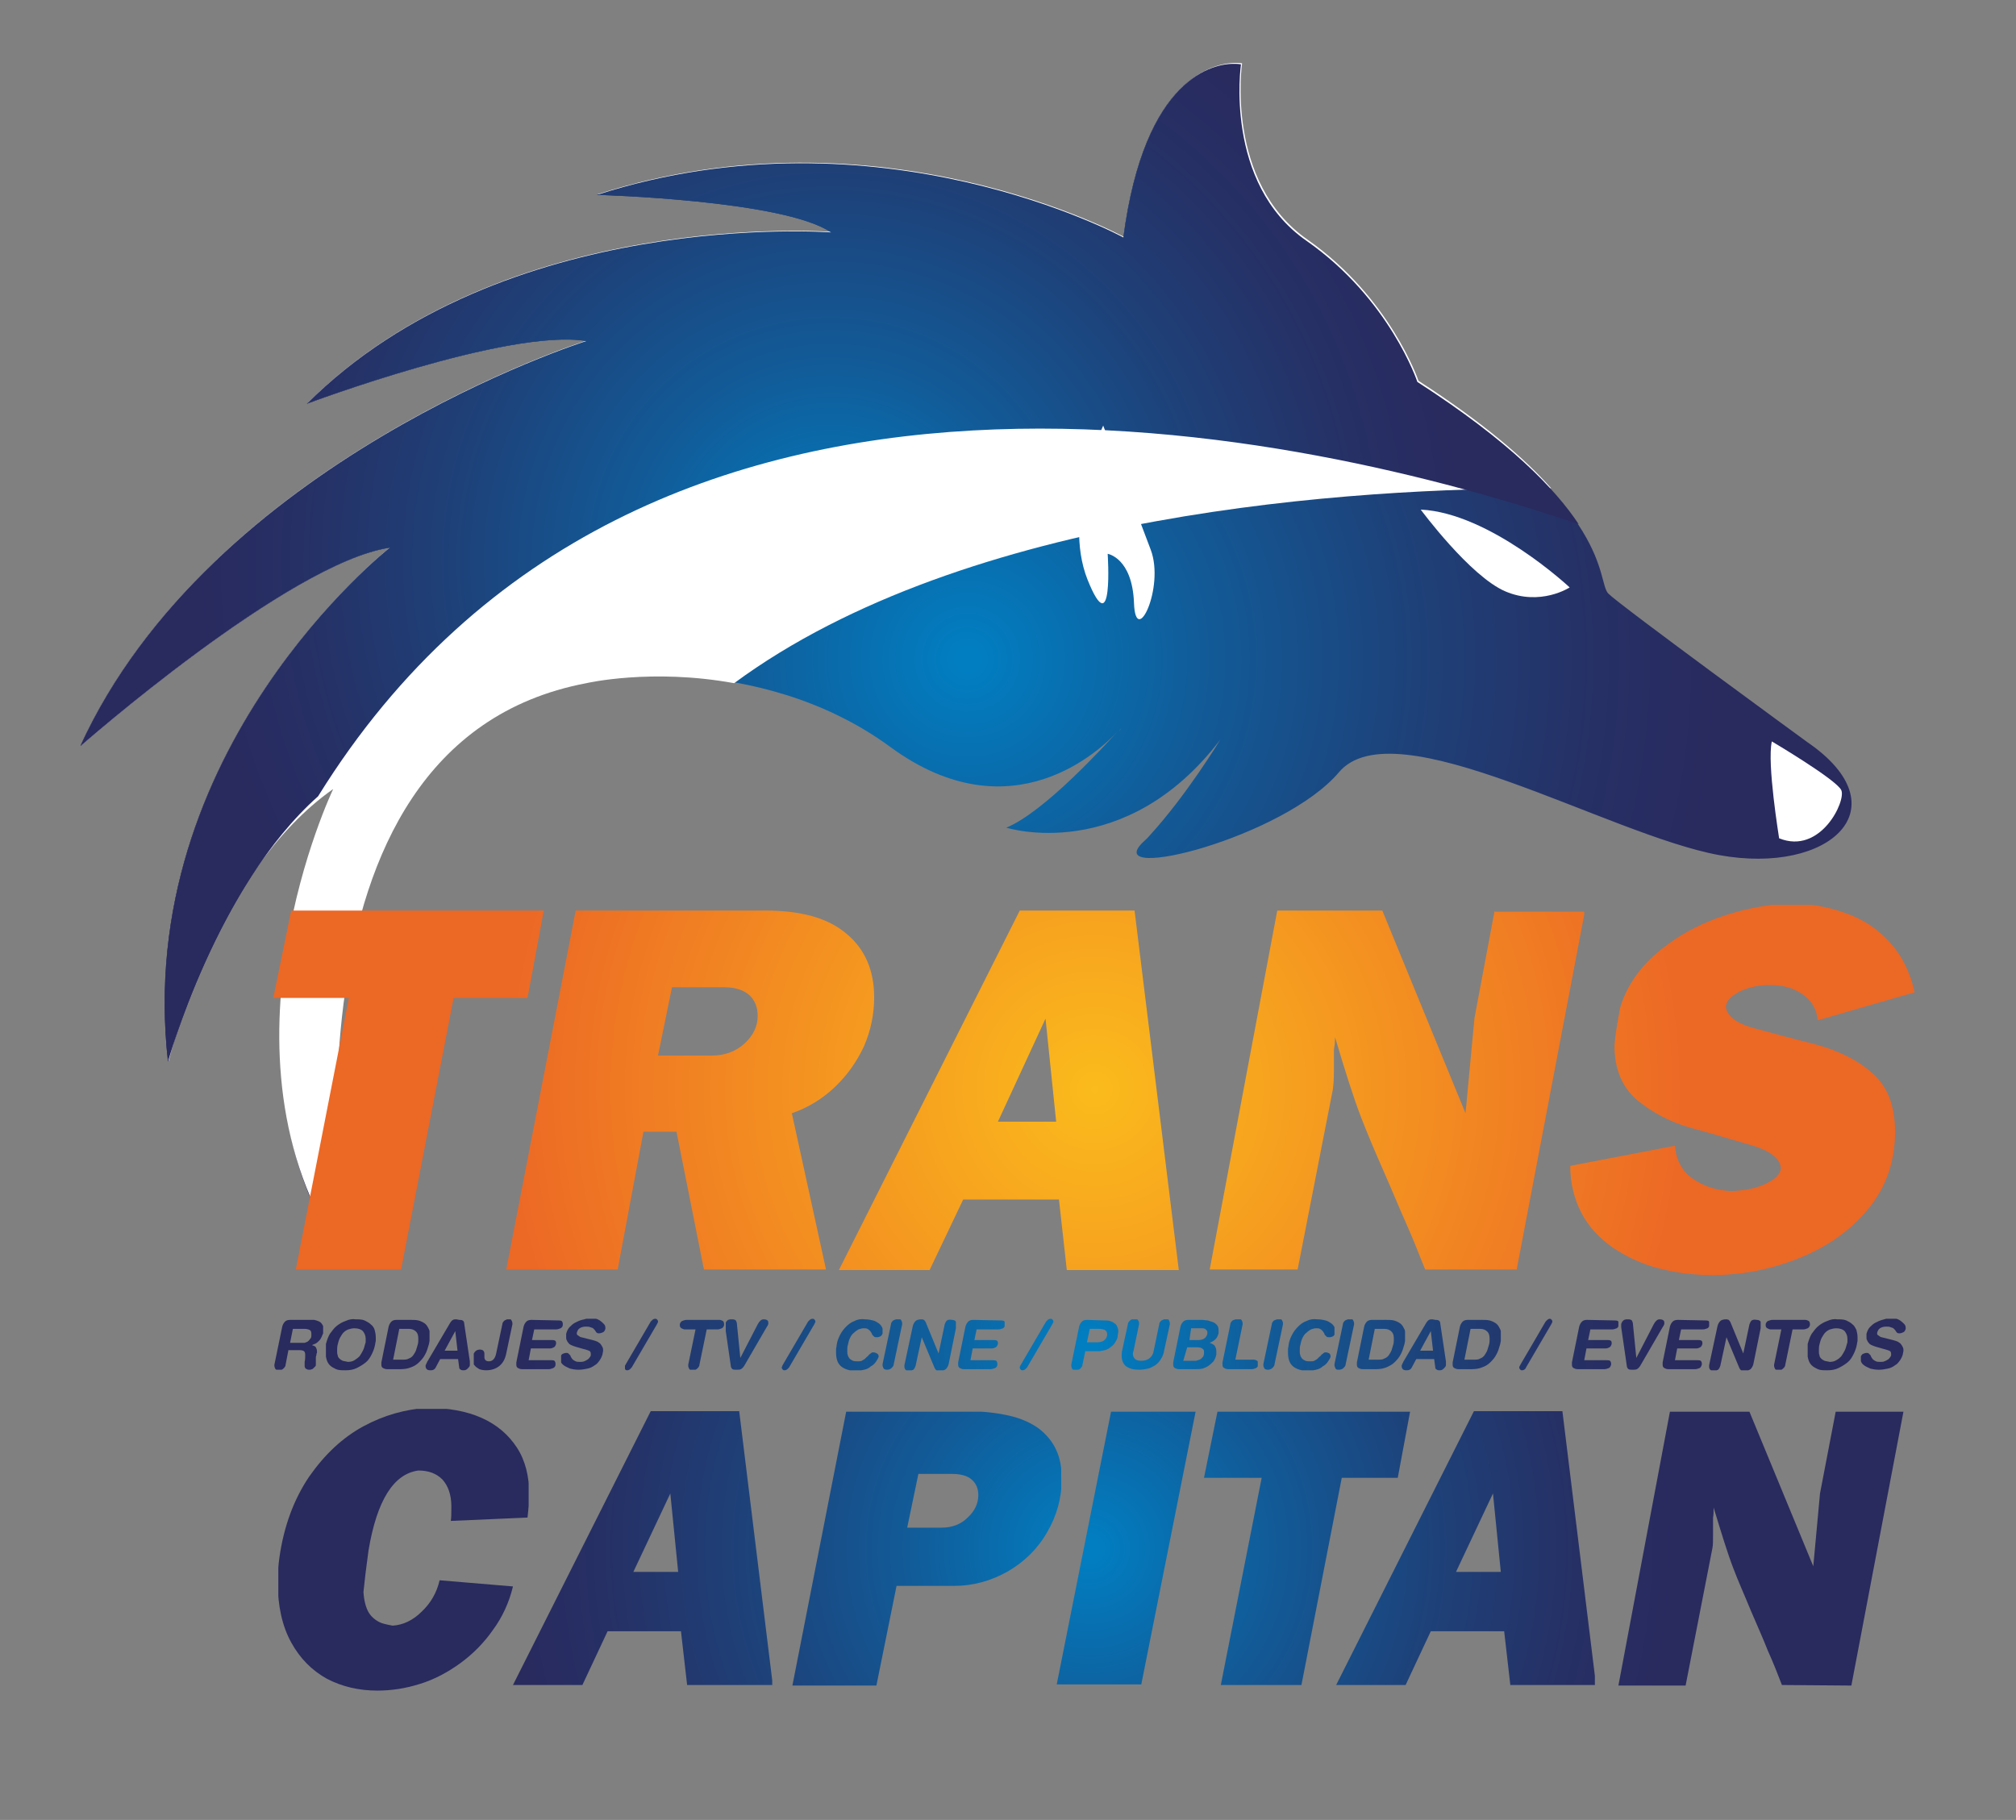 <?xml version="1.0" encoding="utf-8"?>
<!-- Generator: Adobe Illustrator 21.1.0, SVG Export Plug-In . SVG Version: 6.00 Build 0)  -->
<svg version="1.1" id="Capa_1" xmlns="http://www.w3.org/2000/svg" xmlns:xlink="http://www.w3.org/1999/xlink" x="0px" y="0px"
	 viewBox="0 0 360 325" style="enable-background:new 0 0 360 325;" xml:space="preserve">
<rect x="0" y="0" width="360" height="325" fill="#808080" stroke="none"/>
<style type="text/css">
	.st0{clip-path:url(#SVGID_2_);fill:url(#SVGID_3_);}
	.st1{clip-path:url(#SVGID_5_);fill:url(#SVGID_6_);}
	.st2{clip-path:url(#SVGID_8_);fill:url(#SVGID_9_);}
	.st3{clip-path:url(#SVGID_11_);fill:url(#SVGID_12_);}
	.st4{clip-path:url(#SVGID_14_);fill:url(#SVGID_15_);}
	.st5{clip-path:url(#SVGID_17_);fill:url(#SVGID_18_);}
	.st6{clip-path:url(#SVGID_20_);fill:url(#SVGID_21_);}
	.st7{clip-path:url(#SVGID_23_);fill:url(#SVGID_24_);}
	.st8{clip-path:url(#SVGID_26_);fill:url(#SVGID_27_);}
	.st9{clip-path:url(#SVGID_29_);fill:url(#SVGID_30_);}
	.st10{clip-path:url(#SVGID_32_);fill:url(#SVGID_33_);}
	.st11{clip-path:url(#SVGID_35_);fill:url(#SVGID_36_);}
	.st12{clip-path:url(#SVGID_38_);fill:url(#SVGID_39_);}
	.st13{clip-path:url(#SVGID_41_);fill:url(#SVGID_42_);}
	.st14{clip-path:url(#SVGID_44_);fill:url(#SVGID_45_);}
	.st15{clip-path:url(#SVGID_47_);fill:url(#SVGID_48_);}
	.st16{clip-path:url(#SVGID_50_);fill:url(#SVGID_51_);}
	.st17{clip-path:url(#SVGID_53_);fill:url(#SVGID_54_);}
	.st18{clip-path:url(#SVGID_56_);fill:url(#SVGID_57_);}
	.st19{clip-path:url(#SVGID_59_);fill:url(#SVGID_60_);}
	.st20{clip-path:url(#SVGID_62_);fill:url(#SVGID_63_);}
	.st21{clip-path:url(#SVGID_65_);fill:url(#SVGID_66_);}
	.st22{clip-path:url(#SVGID_68_);fill:url(#SVGID_69_);}
	.st23{clip-path:url(#SVGID_71_);fill:url(#SVGID_72_);}
	.st24{clip-path:url(#SVGID_74_);fill:url(#SVGID_75_);}
	.st25{clip-path:url(#SVGID_77_);fill:url(#SVGID_78_);}
	.st26{clip-path:url(#SVGID_80_);fill:url(#SVGID_81_);}
	.st27{clip-path:url(#SVGID_83_);fill:url(#SVGID_84_);}
	.st28{clip-path:url(#SVGID_86_);fill:url(#SVGID_87_);}
	.st29{clip-path:url(#SVGID_89_);fill:url(#SVGID_90_);}
	.st30{clip-path:url(#SVGID_92_);fill:url(#SVGID_93_);}
	.st31{clip-path:url(#SVGID_95_);fill:url(#SVGID_96_);}
	.st32{clip-path:url(#SVGID_98_);fill:url(#SVGID_99_);}
	.st33{clip-path:url(#SVGID_101_);fill:url(#SVGID_102_);}
	.st34{clip-path:url(#SVGID_104_);fill:url(#SVGID_105_);}
	.st35{clip-path:url(#SVGID_107_);fill:#FFFFFF;}
	.st36{clip-path:url(#SVGID_109_);fill:#FFFFFF;}
	.st37{clip-path:url(#SVGID_111_);fill:#FFFFFF;}
	.st38{clip-path:url(#SVGID_113_);fill:url(#SVGID_114_);}
	.st39{clip-path:url(#SVGID_116_);fill:#FFFFFF;}
	.st40{clip-path:url(#SVGID_118_);fill:url(#SVGID_119_);}
	.st41{clip-path:url(#SVGID_121_);fill:url(#SVGID_122_);}
	.st42{clip-path:url(#SVGID_124_);fill:url(#SVGID_125_);}
	.st43{clip-path:url(#SVGID_127_);fill:url(#SVGID_128_);}
	.st44{clip-path:url(#SVGID_130_);fill:url(#SVGID_131_);}
	.st45{clip-path:url(#SVGID_133_);fill:url(#SVGID_134_);}
	.st46{clip-path:url(#SVGID_136_);fill:url(#SVGID_137_);}
	.st47{clip-path:url(#SVGID_139_);fill:url(#SVGID_140_);}
	.st48{clip-path:url(#SVGID_142_);fill:url(#SVGID_143_);}
	.st49{clip-path:url(#SVGID_145_);fill:url(#SVGID_146_);}
	.st50{clip-path:url(#SVGID_148_);fill:url(#SVGID_149_);}
	.st51{clip-path:url(#SVGID_151_);fill:url(#SVGID_152_);}
</style>
<g>
	<g>
		<defs>
			<path id="SVGID_1_" d="M52.3,237.3h2.1c0.4,0,0.7,0.1,0.9,0.2c0.2,0.1,0.3,0.3,0.3,0.7c0,0.1,0,0.2,0,0.4c0,0.2-0.1,0.4-0.3,0.6
				c-0.1,0.2-0.3,0.3-0.4,0.4c-0.2,0.1-0.3,0.1-0.5,0.2c-0.2,0-0.4,0-0.6,0h-2L52.3,237.3z M51.8,235.7c-0.4,0-0.7,0.1-0.9,0.3
				c-0.2,0.2-0.4,0.5-0.5,0.9l-1.4,6.8v0.1v0.1c0,0.2,0.1,0.4,0.2,0.6c0.1,0.1,0.3,0.2,0.6,0.2c0.3,0,0.6-0.1,0.8-0.3
				c0.2-0.2,0.4-0.4,0.4-0.7l0.5-2.6h2c0.4,0,0.7,0.1,0.8,0.2c0.2,0.2,0.2,0.4,0.2,0.8c0,0.3,0,0.7-0.1,1.1c0,0,0,0.1,0,0.2
				s0,0.2,0,0.3c0,0.1,0,0.2,0,0.3c0,0.1,0.1,0.2,0.1,0.3c0.1,0.1,0.2,0.2,0.3,0.2c0.1,0.1,0.3,0.1,0.5,0.1c0.1,0,0.2,0,0.4-0.1
				c0.1,0,0.2-0.1,0.3-0.2c0.1-0.1,0.2-0.2,0.3-0.3c0.1-0.1,0.1-0.2,0.1-0.3v-0.1v-0.1c0-0.1,0-0.2,0-0.3c0-0.1,0-0.2,0-0.3
				c0-0.1,0-0.3,0-0.4c0-0.2,0-0.3,0.1-0.5c0-0.1,0-0.3,0.1-0.4c0-0.1,0-0.2,0-0.3c0-0.3-0.1-0.5-0.2-0.7s-0.4-0.3-0.7-0.4l0,0
				c0.2-0.1,0.5-0.2,0.7-0.3c0.2-0.1,0.4-0.3,0.6-0.5s0.3-0.4,0.4-0.6s0.2-0.5,0.3-0.7c0-0.2,0.1-0.4,0.1-0.6s0-0.5-0.1-0.7
				s-0.2-0.4-0.4-0.6c-0.2-0.2-0.5-0.3-0.8-0.4s-0.7-0.2-1.2-0.2h-3.5V235.7z"/>
		</defs>
		<clipPath id="SVGID_2_">
			<use xlink:href="#SVGID_1_"  style="overflow:visible;"/>
		</clipPath>
		
			<radialGradient id="SVGID_3_" cx="-344.069" cy="-380.344" r="1" gradientTransform="matrix(103.091 0 0 103.091 35664.926 39450.113)" gradientUnits="userSpaceOnUse">
			<stop  offset="0" style="stop-color:#017EC1"/>
			<stop  offset="1.435250e-02" style="stop-color:#017EC1"/>
			<stop  offset="0.304" style="stop-color:#115C99"/>
			<stop  offset="0.594" style="stop-color:#1E4179"/>
			<stop  offset="0.836" style="stop-color:#263065"/>
			<stop  offset="1" style="stop-color:#292A5E"/>
		</radialGradient>
		<rect x="48.9" y="235.7" class="st0" width="8.8" height="8.9"/>
	</g>
</g>
<g>
	<g>
		<defs>
			<path id="SVGID_4_" d="M61.2,243c-0.2-0.1-0.4-0.2-0.6-0.4c-0.2-0.2-0.3-0.4-0.3-0.6c-0.1-0.2-0.1-0.5-0.1-0.8s0-0.7,0.1-1.1
				s0.2-0.8,0.4-1.2c0.2-0.3,0.4-0.7,0.6-0.9c0.3-0.3,0.6-0.5,0.9-0.6s0.7-0.2,1.1-0.2c0.7,0,1.2,0.2,1.5,0.5
				c0.3,0.4,0.5,0.8,0.5,1.4c0,0.1,0,0.3,0,0.4s0,0.3-0.1,0.5c-0.1,0.4-0.2,0.8-0.4,1.2c-0.2,0.4-0.4,0.7-0.6,1
				c-0.3,0.3-0.6,0.5-0.9,0.7s-0.7,0.3-1.2,0.3C61.8,243.1,61.5,243.1,61.2,243 M61.7,235.9c-0.6,0.2-1.1,0.5-1.6,0.9
				s-0.8,0.9-1.2,1.4c-0.3,0.5-0.5,1.1-0.7,1.8c0,0.2-0.1,0.5-0.1,0.7s0,0.5,0,0.7c0,0.5,0.1,0.9,0.2,1.3s0.3,0.8,0.6,1.1
				c0.3,0.3,0.7,0.5,1.1,0.7c0.5,0.2,1,0.2,1.7,0.2s1.4-0.1,2-0.4s1.1-0.6,1.6-1s0.8-0.9,1.1-1.5c0.3-0.6,0.5-1.2,0.6-1.8
				c0-0.2,0.1-0.4,0.1-0.6s0-0.4,0-0.6c0-0.5-0.1-0.9-0.2-1.3s-0.4-0.8-0.7-1c-0.3-0.3-0.7-0.5-1.1-0.7c-0.5-0.2-1-0.2-1.6-0.2
				C63,235.5,62.3,235.6,61.7,235.9"/>
		</defs>
		<clipPath id="SVGID_5_">
			<use xlink:href="#SVGID_4_"  style="overflow:visible;"/>
		</clipPath>
		
			<radialGradient id="SVGID_6_" cx="-344.069" cy="-380.344" r="1" gradientTransform="matrix(103.091 0 0 103.091 35664.926 39450.113)" gradientUnits="userSpaceOnUse">
			<stop  offset="0" style="stop-color:#017EC1"/>
			<stop  offset="1.435250e-02" style="stop-color:#017EC1"/>
			<stop  offset="0.304" style="stop-color:#115C99"/>
			<stop  offset="0.594" style="stop-color:#1E4179"/>
			<stop  offset="0.836" style="stop-color:#263065"/>
			<stop  offset="1" style="stop-color:#292A5E"/>
		</radialGradient>
		<rect x="58.2" y="235.5" class="st1" width="9.2" height="9.2"/>
	</g>
</g>
<g>
	<g>
		<defs>
			<path id="SVGID_7_" d="M71.3,237.3H73c0.6,0,1,0.2,1.3,0.5s0.4,0.7,0.4,1.3c0,0.3,0,0.7-0.1,1s-0.2,0.7-0.3,1
				c-0.1,0.3-0.3,0.6-0.5,0.9s-0.5,0.5-0.8,0.6c-0.3,0.2-0.7,0.2-1.1,0.2h-1.7L71.3,237.3z M70.8,235.7c-0.4,0-0.7,0.1-0.9,0.3
				c-0.2,0.2-0.4,0.5-0.5,0.9l-1.3,6.4c0,0.1,0,0.1,0,0.2s0,0.1,0,0.2c0,0.3,0.1,0.5,0.3,0.6c0.2,0.1,0.4,0.2,0.7,0.2h2.4
				c0.7,0,1.3-0.1,1.8-0.3c0.6-0.2,1.1-0.5,1.5-0.9s0.8-0.8,1.1-1.4c0.3-0.5,0.5-1.2,0.7-1.9c0.1-0.5,0.2-1,0.2-1.4
				c0-0.6-0.1-1.1-0.3-1.4c-0.2-0.4-0.4-0.7-0.7-0.9c-0.3-0.2-0.7-0.4-1.1-0.5s-0.9-0.1-1.3-0.1L70.8,235.7L70.8,235.7z"/>
		</defs>
		<clipPath id="SVGID_8_">
			<use xlink:href="#SVGID_7_"  style="overflow:visible;"/>
		</clipPath>
		
			<radialGradient id="SVGID_9_" cx="-344.069" cy="-380.344" r="1" gradientTransform="matrix(103.091 0 0 103.091 35664.926 39450.113)" gradientUnits="userSpaceOnUse">
			<stop  offset="0" style="stop-color:#017EC1"/>
			<stop  offset="1.435250e-02" style="stop-color:#017EC1"/>
			<stop  offset="0.304" style="stop-color:#115C99"/>
			<stop  offset="0.594" style="stop-color:#1E4179"/>
			<stop  offset="0.836" style="stop-color:#263065"/>
			<stop  offset="1" style="stop-color:#292A5E"/>
		</radialGradient>
		<rect x="68" y="235.7" class="st2" width="8.7" height="8.8"/>
	</g>
</g>
<g>
	<g>
		<defs>
			<path id="SVGID_10_" d="M81.3,237.7L81.3,237.7l0.4,3.5h-2.3L81.3,237.7z M81.5,235.6c-0.2,0-0.5,0-0.6,0.1
				c-0.2,0.1-0.3,0.2-0.5,0.5l-4,6.8c-0.1,0.1-0.1,0.2-0.2,0.4c-0.1,0.1-0.1,0.3-0.2,0.4v0.1v0.1c0,0.2,0.1,0.4,0.2,0.5
				s0.3,0.2,0.6,0.2s0.4,0,0.6-0.1s0.3-0.2,0.4-0.4l0.8-1.5h3.2l0.2,1.5c0,0.2,0.1,0.3,0.3,0.4c0.1,0.1,0.3,0.1,0.5,0.1
				c0.3,0,0.5-0.1,0.7-0.3c0.2-0.2,0.4-0.4,0.4-0.6c0-0.1,0-0.2,0-0.2c0-0.1,0-0.2,0-0.3c0-0.1,0-0.2,0-0.2l-1-6.7
				c0-0.3-0.1-0.5-0.3-0.6c-0.2-0.1-0.4-0.1-0.6-0.1L81.5,235.6L81.5,235.6z"/>
		</defs>
		<clipPath id="SVGID_11_">
			<use xlink:href="#SVGID_10_"  style="overflow:visible;"/>
		</clipPath>
		
			<radialGradient id="SVGID_12_" cx="-344.069" cy="-380.344" r="1" gradientTransform="matrix(103.091 0 0 103.091 35664.926 39450.113)" gradientUnits="userSpaceOnUse">
			<stop  offset="0" style="stop-color:#017EC1"/>
			<stop  offset="1.435250e-02" style="stop-color:#017EC1"/>
			<stop  offset="0.304" style="stop-color:#115C99"/>
			<stop  offset="0.594" style="stop-color:#1E4179"/>
			<stop  offset="0.836" style="stop-color:#263065"/>
			<stop  offset="1" style="stop-color:#292A5E"/>
		</radialGradient>
		<rect x="76" y="235.6" class="st3" width="8" height="9.1"/>
	</g>
</g>
<g>
	<g>
		<defs>
			<path id="SVGID_13_" d="M90.1,235.8c-0.2,0.2-0.4,0.4-0.4,0.7l-1.1,5.2c-0.2,1-0.7,1.4-1.3,1.4c-0.3,0-0.5-0.1-0.6-0.2
				s-0.2-0.3-0.2-0.5c0-0.1,0-0.2,0-0.3c0-0.1,0-0.1,0-0.2s0-0.1,0-0.2c0-0.2-0.1-0.4-0.2-0.5S86,241,85.7,241
				c-0.3,0-0.6,0.1-0.8,0.3c-0.2,0.2-0.4,0.5-0.4,0.9c0,0.2-0.1,0.4-0.1,0.5c0,0.2,0,0.4,0.1,0.7s0.2,0.4,0.4,0.6
				c0.2,0.2,0.4,0.3,0.7,0.5c0.3,0.1,0.7,0.2,1.2,0.2c1,0,1.8-0.3,2.4-0.8s1-1.2,1.2-2.2l1.1-5.2v-0.1v-0.1c0-0.2-0.1-0.4-0.2-0.6
				c-0.1-0.1-0.3-0.2-0.6-0.2C90.6,235.6,90.3,235.7,90.1,235.8"/>
		</defs>
		<clipPath id="SVGID_14_">
			<use xlink:href="#SVGID_13_"  style="overflow:visible;"/>
		</clipPath>
		
			<radialGradient id="SVGID_15_" cx="-344.069" cy="-380.344" r="1" gradientTransform="matrix(103.091 0 0 103.091 35664.926 39450.113)" gradientUnits="userSpaceOnUse">
			<stop  offset="0" style="stop-color:#017EC1"/>
			<stop  offset="1.435250e-02" style="stop-color:#017EC1"/>
			<stop  offset="0.304" style="stop-color:#115C99"/>
			<stop  offset="0.594" style="stop-color:#1E4179"/>
			<stop  offset="0.836" style="stop-color:#263065"/>
			<stop  offset="1" style="stop-color:#292A5E"/>
		</radialGradient>
		<rect x="84.6" y="235.6" class="st4" width="7.1" height="9.2"/>
	</g>
</g>
<g>
	<g>
		<defs>
			<path id="SVGID_16_" d="M94.9,235.7c-0.4,0-0.7,0.1-0.9,0.3c-0.2,0.2-0.4,0.5-0.5,0.9l-1.3,6.4c0,0.1,0,0.1,0,0.2s0,0.1,0,0.2
				c0,0.3,0.1,0.5,0.3,0.6c0.2,0.1,0.4,0.2,0.7,0.2H98c0.3,0,0.5-0.1,0.8-0.2c0.2-0.1,0.4-0.3,0.4-0.6v-0.1v-0.1
				c0-0.2-0.1-0.4-0.2-0.5c-0.2-0.1-0.4-0.1-0.6-0.1h-4l0.4-2.1h3.4c0.3,0,0.5-0.1,0.7-0.2s0.3-0.3,0.4-0.6v-0.1v-0.1
				c0-0.2-0.1-0.4-0.2-0.4c-0.2-0.1-0.3-0.1-0.6-0.1H95l0.4-1.9h3.9c0.3,0,0.5-0.1,0.8-0.2c0.2-0.1,0.4-0.3,0.4-0.6v-0.1v-0.1
				c0-0.2-0.1-0.4-0.2-0.5c-0.2-0.1-0.4-0.1-0.6-0.1L94.9,235.7L94.9,235.7z"/>
		</defs>
		<clipPath id="SVGID_17_">
			<use xlink:href="#SVGID_16_"  style="overflow:visible;"/>
		</clipPath>
		
			<radialGradient id="SVGID_18_" cx="-344.069" cy="-380.344" r="1" gradientTransform="matrix(103.091 0 0 103.091 35664.926 39450.113)" gradientUnits="userSpaceOnUse">
			<stop  offset="0" style="stop-color:#017EC1"/>
			<stop  offset="1.435250e-02" style="stop-color:#017EC1"/>
			<stop  offset="0.304" style="stop-color:#115C99"/>
			<stop  offset="0.594" style="stop-color:#1E4179"/>
			<stop  offset="0.836" style="stop-color:#263065"/>
			<stop  offset="1" style="stop-color:#292A5E"/>
		</radialGradient>
		<rect x="92.1" y="235.7" class="st5" width="8.4" height="8.8"/>
	</g>
</g>
<g>
	<g>
		<defs>
			<path id="SVGID_19_" d="M103.9,235.7c-0.4,0.1-0.8,0.3-1.2,0.5c-0.4,0.2-0.7,0.5-1,0.8s-0.5,0.8-0.6,1.2c0,0.1,0,0.2,0,0.3
				c0,0.1,0,0.2,0,0.3c0,0.2,0,0.4,0.1,0.5c0.1,0.2,0.1,0.3,0.3,0.5c0.1,0.2,0.3,0.3,0.5,0.4s0.5,0.2,0.8,0.3l2.1,0.6
				c0.3,0.1,0.5,0.2,0.5,0.3c0.1,0.1,0.1,0.3,0.1,0.4c0,0,0,0.1,0,0.2s-0.1,0.3-0.2,0.4s-0.2,0.3-0.4,0.4c-0.2,0.1-0.3,0.2-0.6,0.3
				c-0.2,0.1-0.5,0.1-0.7,0.1c-0.3,0-0.6,0-0.8-0.1c-0.2-0.1-0.4-0.2-0.5-0.3c-0.1-0.1-0.2-0.2-0.3-0.4c-0.1-0.1-0.1-0.3-0.2-0.4
				s-0.2-0.2-0.3-0.3c-0.1-0.1-0.2-0.1-0.4-0.1c-0.2,0-0.5,0.1-0.7,0.2c-0.2,0.2-0.3,0.4-0.4,0.6v0.1v0.1c0,0.2,0.1,0.5,0.2,0.7
				s0.3,0.4,0.6,0.6c0.3,0.2,0.6,0.3,1,0.5c0.4,0.1,0.9,0.2,1.5,0.2s1.1-0.1,1.6-0.2s0.9-0.3,1.3-0.6c0.4-0.2,0.6-0.5,0.9-0.9
				c0.2-0.3,0.4-0.7,0.5-1.1c0-0.2,0.1-0.4,0.1-0.6s0-0.4-0.1-0.6s-0.2-0.4-0.3-0.5c-0.1-0.2-0.3-0.3-0.6-0.5
				c-0.2-0.1-0.5-0.2-0.9-0.3l-1.6-0.4c-0.1,0-0.3-0.1-0.4-0.1s-0.3-0.1-0.4-0.2s-0.2-0.1-0.3-0.2c-0.1-0.1-0.1-0.2-0.1-0.3
				c0-0.1,0-0.1,0-0.1c0.1-0.3,0.2-0.6,0.5-0.8c0.3-0.2,0.7-0.3,1.1-0.3c0.3,0,0.6,0,0.8,0.1c0.2,0.1,0.4,0.1,0.5,0.2
				s0.2,0.2,0.3,0.3c0.1,0.1,0.1,0.2,0.2,0.3c0.1,0.1,0.1,0.2,0.2,0.2c0.1,0.1,0.2,0.1,0.4,0.1c0.2,0,0.5-0.1,0.7-0.2
				s0.3-0.3,0.4-0.6v-0.1v-0.1c0-0.3-0.1-0.5-0.3-0.7c-0.2-0.2-0.4-0.4-0.7-0.6c-0.3-0.2-0.6-0.3-1-0.4s-0.7-0.1-1.1-0.1
				C104.8,235.5,104.4,235.6,103.9,235.7"/>
		</defs>
		<clipPath id="SVGID_20_">
			<use xlink:href="#SVGID_19_"  style="overflow:visible;"/>
		</clipPath>
		
			<radialGradient id="SVGID_21_" cx="-344.069" cy="-380.344" r="1" gradientTransform="matrix(103.091 0 0 103.091 35664.926 39450.113)" gradientUnits="userSpaceOnUse">
			<stop  offset="0" style="stop-color:#017EC1"/>
			<stop  offset="1.435250e-02" style="stop-color:#017EC1"/>
			<stop  offset="0.304" style="stop-color:#115C99"/>
			<stop  offset="0.594" style="stop-color:#1E4179"/>
			<stop  offset="0.836" style="stop-color:#263065"/>
			<stop  offset="1" style="stop-color:#292A5E"/>
		</radialGradient>
		<rect x="100.2" y="235.5" class="st6" width="8" height="9.2"/>
	</g>
</g>
<g>
	<g>
		<defs>
			<path id="SVGID_22_" d="M116.5,235.7c-0.1,0.1-0.2,0.2-0.3,0.3l-4.5,7.7c0,0.1-0.1,0.1-0.1,0.2s-0.1,0.1-0.1,0.2v0.1
				c0,0.2,0.1,0.3,0.2,0.4s0.2,0.1,0.3,0.1c0.2,0,0.4-0.1,0.5-0.2s0.2-0.2,0.3-0.3l4.5-7.7c0-0.1,0.1-0.1,0.1-0.2s0.1-0.1,0.1-0.2
				V236c0-0.2-0.1-0.3-0.2-0.4s-0.2-0.1-0.3-0.1C116.8,235.5,116.6,235.6,116.5,235.7"/>
		</defs>
		<clipPath id="SVGID_23_">
			<use xlink:href="#SVGID_22_"  style="overflow:visible;"/>
		</clipPath>
		
			<radialGradient id="SVGID_24_" cx="-344.069" cy="-380.344" r="1" gradientTransform="matrix(103.091 0 0 103.091 35664.926 39450.113)" gradientUnits="userSpaceOnUse">
			<stop  offset="0" style="stop-color:#017EC1"/>
			<stop  offset="1.435250e-02" style="stop-color:#017EC1"/>
			<stop  offset="0.304" style="stop-color:#115C99"/>
			<stop  offset="0.594" style="stop-color:#1E4179"/>
			<stop  offset="0.836" style="stop-color:#263065"/>
			<stop  offset="1" style="stop-color:#292A5E"/>
		</radialGradient>
		<rect x="111.6" y="235.5" class="st7" width="6" height="9.2"/>
	</g>
</g>
<g>
	<g>
		<defs>
			<path id="SVGID_25_" d="M122.6,235.7c-0.3,0-0.5,0.1-0.8,0.2c-0.2,0.1-0.4,0.4-0.4,0.6c0,0.1,0,0.1,0,0.2c0,0.2,0.1,0.4,0.3,0.5
				c0.2,0.1,0.4,0.2,0.6,0.2h1.9l-1.3,6.3v0.1v0.1c0,0.2,0.1,0.4,0.2,0.6c0.1,0.1,0.3,0.2,0.6,0.2c0.3,0,0.6-0.1,0.8-0.3
				c0.2-0.2,0.4-0.4,0.4-0.7l1.3-6.3h1.9c0.3,0,0.5-0.1,0.8-0.2c0.2-0.1,0.4-0.4,0.4-0.6v-0.1v-0.1c0-0.2-0.1-0.4-0.2-0.5
				c-0.2-0.1-0.4-0.2-0.6-0.2L122.6,235.7L122.6,235.7z"/>
		</defs>
		<clipPath id="SVGID_26_">
			<use xlink:href="#SVGID_25_"  style="overflow:visible;"/>
		</clipPath>
		
			<radialGradient id="SVGID_27_" cx="-344.069" cy="-380.344" r="1" gradientTransform="matrix(103.091 0 0 103.091 35664.926 39450.113)" gradientUnits="userSpaceOnUse">
			<stop  offset="0" style="stop-color:#017EC1"/>
			<stop  offset="1.435250e-02" style="stop-color:#017EC1"/>
			<stop  offset="0.304" style="stop-color:#115C99"/>
			<stop  offset="0.594" style="stop-color:#1E4179"/>
			<stop  offset="0.836" style="stop-color:#263065"/>
			<stop  offset="1" style="stop-color:#292A5E"/>
		</radialGradient>
		<rect x="121.4" y="235.7" class="st8" width="7.9" height="8.9"/>
	</g>
</g>
<g>
	<g>
		<defs>
			<path id="SVGID_28_" d="M135.3,236.5l-3.1,6l0,0l-0.6-6c0-0.3-0.1-0.5-0.2-0.7c-0.1-0.1-0.3-0.2-0.6-0.2c-0.1,0-0.2,0-0.4,0
				c-0.1,0-0.3,0.1-0.4,0.1c-0.1,0.1-0.2,0.2-0.3,0.3c-0.1,0.1-0.1,0.3-0.2,0.4v0.1v0.1v0.2c0,0,0,0.1,0,0.2l1,6.9
				c0,0.3,0.2,0.5,0.3,0.6c0.2,0.1,0.4,0.1,0.7,0.1c0.3,0,0.6,0,0.8-0.1c0.2-0.1,0.4-0.3,0.6-0.6l4-6.9c0.1-0.1,0.1-0.2,0.2-0.3
				c0-0.1,0.1-0.2,0.1-0.3v-0.1v-0.1c0-0.3-0.1-0.4-0.3-0.5c-0.2-0.1-0.4-0.1-0.6-0.1C136,235.6,135.6,235.9,135.3,236.5"/>
		</defs>
		<clipPath id="SVGID_29_">
			<use xlink:href="#SVGID_28_"  style="overflow:visible;"/>
		</clipPath>
		
			<radialGradient id="SVGID_30_" cx="-344.069" cy="-380.344" r="1" gradientTransform="matrix(103.091 0 0 103.091 35664.926 39450.113)" gradientUnits="userSpaceOnUse">
			<stop  offset="0" style="stop-color:#017EC1"/>
			<stop  offset="1.435250e-02" style="stop-color:#017EC1"/>
			<stop  offset="0.304" style="stop-color:#115C99"/>
			<stop  offset="0.594" style="stop-color:#1E4179"/>
			<stop  offset="0.836" style="stop-color:#263065"/>
			<stop  offset="1" style="stop-color:#292A5E"/>
		</radialGradient>
		<rect x="129.6" y="235.6" class="st9" width="7.7" height="9.1"/>
	</g>
</g>
<g>
	<g>
		<defs>
			<path id="SVGID_31_" d="M144.6,235.7c-0.1,0.1-0.2,0.2-0.3,0.3l-4.5,7.7c0,0.1-0.1,0.1-0.1,0.2s0,0.1-0.1,0.2v0.1
				c0,0.2,0.1,0.3,0.2,0.4s0.2,0.1,0.3,0.1c0.2,0,0.4-0.1,0.5-0.2s0.2-0.2,0.3-0.3l4.5-7.7c0-0.1,0.1-0.1,0.1-0.2s0.1-0.1,0.1-0.2
				V236c0-0.2-0.1-0.3-0.2-0.4s-0.2-0.1-0.3-0.1C144.9,235.5,144.7,235.6,144.6,235.7"/>
		</defs>
		<clipPath id="SVGID_32_">
			<use xlink:href="#SVGID_31_"  style="overflow:visible;"/>
		</clipPath>
		
			<radialGradient id="SVGID_33_" cx="-344.069" cy="-380.344" r="1" gradientTransform="matrix(103.091 0 0 103.091 35664.926 39450.113)" gradientUnits="userSpaceOnUse">
			<stop  offset="0" style="stop-color:#017EC1"/>
			<stop  offset="1.435250e-02" style="stop-color:#017EC1"/>
			<stop  offset="0.304" style="stop-color:#115C99"/>
			<stop  offset="0.594" style="stop-color:#1E4179"/>
			<stop  offset="0.836" style="stop-color:#263065"/>
			<stop  offset="1" style="stop-color:#292A5E"/>
		</radialGradient>
		<rect x="139.6" y="235.5" class="st10" width="6" height="9.2"/>
	</g>
</g>
<g>
	<g>
		<defs>
			<path id="SVGID_34_" d="M152.6,235.9c-0.6,0.2-1.1,0.6-1.5,1s-0.8,0.9-1.1,1.5c-0.3,0.6-0.5,1.1-0.6,1.8c0,0.3-0.1,0.5-0.1,0.7
				s0,0.4,0,0.7c0,1.1,0.3,1.9,0.9,2.4s1.5,0.8,2.7,0.8c0.5,0,1-0.1,1.4-0.2c0.5-0.1,0.9-0.3,1.2-0.6c0.4-0.2,0.7-0.5,0.9-0.8
				c0.2-0.3,0.4-0.6,0.5-0.9v-0.1c0-0.2-0.1-0.4-0.3-0.5c-0.2-0.1-0.4-0.2-0.6-0.2s-0.3,0-0.4,0.1s-0.3,0.2-0.4,0.3
				c-0.1,0.1-0.2,0.3-0.4,0.4c-0.1,0.1-0.3,0.3-0.4,0.4c-0.2,0.1-0.3,0.2-0.5,0.3c-0.2,0.1-0.4,0.1-0.7,0.1c-0.3,0-0.6,0-0.9-0.1
				c-0.2-0.1-0.4-0.2-0.6-0.4c-0.1-0.2-0.3-0.4-0.3-0.6c-0.1-0.2-0.1-0.5-0.1-0.8s0-0.7,0.1-1c0.1-0.5,0.2-0.9,0.4-1.3
				c0.2-0.4,0.4-0.7,0.7-0.9c0.3-0.3,0.5-0.4,0.8-0.6c0.3-0.1,0.6-0.2,0.9-0.2s0.5,0,0.7,0.1s0.3,0.2,0.4,0.3
				c0.1,0.1,0.2,0.2,0.3,0.4c0.1,0.1,0.1,0.3,0.2,0.4s0.2,0.2,0.3,0.3c0.1,0.1,0.3,0.1,0.5,0.1c0.3,0,0.5-0.1,0.7-0.2
				c0.2-0.2,0.3-0.4,0.4-0.7c0-0.1,0-0.2,0-0.2c0-0.2-0.1-0.5-0.2-0.7s-0.3-0.5-0.6-0.7c-0.3-0.2-0.6-0.4-1-0.5s-0.9-0.2-1.4-0.2
				C153.8,235.5,153.1,235.6,152.6,235.9"/>
		</defs>
		<clipPath id="SVGID_35_">
			<use xlink:href="#SVGID_34_"  style="overflow:visible;"/>
		</clipPath>
		
			<radialGradient id="SVGID_36_" cx="-344.069" cy="-380.344" r="1" gradientTransform="matrix(103.091 0 0 103.091 35664.926 39450.113)" gradientUnits="userSpaceOnUse">
			<stop  offset="0" style="stop-color:#017EC1"/>
			<stop  offset="1.435250e-02" style="stop-color:#017EC1"/>
			<stop  offset="0.304" style="stop-color:#115C99"/>
			<stop  offset="0.594" style="stop-color:#1E4179"/>
			<stop  offset="0.836" style="stop-color:#263065"/>
			<stop  offset="1" style="stop-color:#292A5E"/>
		</radialGradient>
		<rect x="149.1" y="235.5" class="st11" width="8.5" height="9.2"/>
	</g>
</g>
<g>
	<g>
		<defs>
			<path id="SVGID_37_" d="M159.5,235.8c-0.2,0.2-0.4,0.4-0.4,0.7l-1.5,7.1v0.1v0.1c0,0.2,0.1,0.4,0.2,0.6c0.1,0.1,0.3,0.2,0.6,0.2
				c0.3,0,0.6-0.1,0.8-0.3c0.2-0.2,0.4-0.4,0.4-0.7l1.5-7.1v-0.1v-0.1c0-0.2-0.1-0.4-0.2-0.6c-0.1-0.1-0.3-0.2-0.6-0.2
				C160,235.6,159.7,235.7,159.5,235.8"/>
		</defs>
		<clipPath id="SVGID_38_">
			<use xlink:href="#SVGID_37_"  style="overflow:visible;"/>
		</clipPath>
		
			<radialGradient id="SVGID_39_" cx="-344.069" cy="-380.344" r="1" gradientTransform="matrix(103.091 0 0 103.091 35664.926 39450.113)" gradientUnits="userSpaceOnUse">
			<stop  offset="0" style="stop-color:#017EC1"/>
			<stop  offset="1.435250e-02" style="stop-color:#017EC1"/>
			<stop  offset="0.304" style="stop-color:#115C99"/>
			<stop  offset="0.594" style="stop-color:#1E4179"/>
			<stop  offset="0.836" style="stop-color:#263065"/>
			<stop  offset="1" style="stop-color:#292A5E"/>
		</radialGradient>
		<rect x="157.6" y="235.6" class="st12" width="3.5" height="9.1"/>
	</g>
</g>
<g>
	<g>
		<defs>
			<path id="SVGID_40_" d="M169.1,235.8c-0.2,0.2-0.3,0.4-0.4,0.7l-1.1,5.2l0,0l-2.3-5.6c-0.1-0.2-0.2-0.3-0.3-0.4
				c-0.2-0.1-0.3-0.1-0.5-0.1c-0.4,0-0.8,0.1-1,0.3c-0.2,0.2-0.4,0.5-0.5,0.9l-1.5,7c0,0.1,0,0.2,0,0.3c0,0.2,0.1,0.4,0.2,0.5
				s0.3,0.2,0.6,0.2c0.3,0,0.6-0.1,0.8-0.2c0.2-0.2,0.3-0.4,0.4-0.7l1.1-5.1l0,0l2.3,5.5c0.1,0.2,0.2,0.3,0.3,0.4
				c0.1,0.1,0.4,0.1,0.7,0.1c0.4,0,0.7-0.1,1-0.3c0.2-0.2,0.4-0.5,0.5-0.9l1.4-6.9c0-0.1,0-0.2,0-0.3c0-0.2-0.1-0.4-0.2-0.5
				s-0.3-0.2-0.6-0.2C169.5,235.6,169.3,235.7,169.1,235.8"/>
		</defs>
		<clipPath id="SVGID_41_">
			<use xlink:href="#SVGID_40_"  style="overflow:visible;"/>
		</clipPath>
		
			<radialGradient id="SVGID_42_" cx="-344.069" cy="-380.344" r="1" gradientTransform="matrix(103.091 0 0 103.091 35664.926 39450.113)" gradientUnits="userSpaceOnUse">
			<stop  offset="0" style="stop-color:#017EC1"/>
			<stop  offset="1.435250e-02" style="stop-color:#017EC1"/>
			<stop  offset="0.304" style="stop-color:#115C99"/>
			<stop  offset="0.594" style="stop-color:#1E4179"/>
			<stop  offset="0.836" style="stop-color:#263065"/>
			<stop  offset="1" style="stop-color:#292A5E"/>
		</radialGradient>
		<rect x="161.4" y="235.6" class="st13" width="9.3" height="9.1"/>
	</g>
</g>
<g>
	<g>
		<defs>
			<path id="SVGID_43_" d="M173.8,235.7c-0.4,0-0.7,0.1-0.9,0.3c-0.2,0.2-0.4,0.5-0.5,0.9l-1.3,6.4c0,0.1,0,0.1,0,0.2s0,0.1,0,0.2
				c0,0.3,0.1,0.5,0.3,0.6c0.2,0.1,0.4,0.2,0.7,0.2h4.8c0.3,0,0.5-0.1,0.8-0.2c0.2-0.1,0.4-0.3,0.4-0.6v-0.1v-0.1
				c0-0.2-0.1-0.4-0.2-0.5c-0.2-0.1-0.4-0.1-0.6-0.1h-4l0.4-2.1h3.4c0.3,0,0.5-0.1,0.7-0.2s0.3-0.3,0.4-0.6v-0.1v-0.1
				c0-0.2-0.1-0.4-0.2-0.4c-0.2-0.1-0.3-0.1-0.6-0.1H174l0.4-1.9h3.9c0.3,0,0.5-0.1,0.8-0.2c0.2-0.1,0.3-0.3,0.4-0.6v-0.1v-0.1
				c0-0.2-0.1-0.4-0.2-0.5c-0.2-0.1-0.4-0.1-0.6-0.1L173.8,235.7L173.8,235.7z"/>
		</defs>
		<clipPath id="SVGID_44_">
			<use xlink:href="#SVGID_43_"  style="overflow:visible;"/>
		</clipPath>
		
			<radialGradient id="SVGID_45_" cx="-344.069" cy="-380.344" r="1" gradientTransform="matrix(103.091 0 0 103.091 35664.926 39450.113)" gradientUnits="userSpaceOnUse">
			<stop  offset="0" style="stop-color:#017EC1"/>
			<stop  offset="1.435250e-02" style="stop-color:#017EC1"/>
			<stop  offset="0.304" style="stop-color:#115C99"/>
			<stop  offset="0.594" style="stop-color:#1E4179"/>
			<stop  offset="0.836" style="stop-color:#263065"/>
			<stop  offset="1" style="stop-color:#292A5E"/>
		</radialGradient>
		<rect x="171" y="235.7" class="st14" width="8.4" height="8.8"/>
	</g>
</g>
<g>
	<g>
		<defs>
			<path id="SVGID_46_" d="M187.1,235.7c-0.1,0.1-0.2,0.2-0.3,0.3l-4.5,7.7c0,0.1-0.1,0.1-0.1,0.2s-0.1,0.1-0.1,0.2v0.1
				c0,0.2,0.1,0.3,0.2,0.4s0.2,0.1,0.3,0.1c0.2,0,0.4-0.1,0.5-0.2s0.2-0.2,0.3-0.3l4.5-7.7c0-0.1,0.1-0.1,0.1-0.2s0.1-0.1,0.1-0.2
				V236c0-0.2-0.1-0.3-0.2-0.4s-0.2-0.1-0.3-0.1C187.4,235.5,187.2,235.6,187.1,235.7"/>
		</defs>
		<clipPath id="SVGID_47_">
			<use xlink:href="#SVGID_46_"  style="overflow:visible;"/>
		</clipPath>
		
			<radialGradient id="SVGID_48_" cx="-344.069" cy="-380.344" r="1" gradientTransform="matrix(103.091 0 0 103.091 35664.926 39450.113)" gradientUnits="userSpaceOnUse">
			<stop  offset="0" style="stop-color:#017EC1"/>
			<stop  offset="1.435250e-02" style="stop-color:#017EC1"/>
			<stop  offset="0.304" style="stop-color:#115C99"/>
			<stop  offset="0.594" style="stop-color:#1E4179"/>
			<stop  offset="0.836" style="stop-color:#263065"/>
			<stop  offset="1" style="stop-color:#292A5E"/>
		</radialGradient>
		<rect x="182.1" y="235.5" class="st15" width="6" height="9.2"/>
	</g>
</g>
<g>
	<g>
		<defs>
			<path id="SVGID_49_" d="M194.6,237.3h1.7c0.4,0,0.8,0.1,1,0.2s0.4,0.4,0.4,0.7c0,0.1,0,0.2,0,0.3c-0.1,0.4-0.3,0.7-0.6,0.9
				c-0.3,0.2-0.7,0.3-1.1,0.3h-1.9L194.6,237.3z M194.1,235.7c-0.4,0-0.7,0.1-0.9,0.3c-0.2,0.2-0.4,0.5-0.5,0.9l-1.4,6.8v0.1v0.1
				c0,0.2,0.1,0.4,0.2,0.6c0.1,0.1,0.3,0.2,0.6,0.2c0.3,0,0.6-0.1,0.8-0.3c0.2-0.2,0.4-0.4,0.4-0.7l0.5-2.4h2.2
				c0.5,0,0.9-0.1,1.3-0.2s0.8-0.3,1.1-0.6c0.3-0.2,0.6-0.5,0.8-0.9c0.2-0.3,0.4-0.7,0.4-1.1c0-0.3,0.1-0.5,0.1-0.7
				c0-0.4-0.1-0.7-0.2-0.9c-0.1-0.3-0.3-0.5-0.5-0.6c-0.2-0.2-0.5-0.3-0.8-0.4s-0.6-0.1-1-0.1L194.1,235.7L194.1,235.7z"/>
		</defs>
		<clipPath id="SVGID_50_">
			<use xlink:href="#SVGID_49_"  style="overflow:visible;"/>
		</clipPath>
		
			<radialGradient id="SVGID_51_" cx="-344.069" cy="-380.344" r="1" gradientTransform="matrix(103.091 0 0 103.091 35664.926 39450.113)" gradientUnits="userSpaceOnUse">
			<stop  offset="0" style="stop-color:#017EC1"/>
			<stop  offset="1.435250e-02" style="stop-color:#017EC1"/>
			<stop  offset="0.304" style="stop-color:#115C99"/>
			<stop  offset="0.594" style="stop-color:#1E4179"/>
			<stop  offset="0.836" style="stop-color:#263065"/>
			<stop  offset="1" style="stop-color:#292A5E"/>
		</radialGradient>
		<rect x="191.3" y="235.7" class="st16" width="8.4" height="8.9"/>
	</g>
</g>
<g>
	<g>
		<defs>
			<path id="SVGID_52_" d="M207.4,235.8c-0.2,0.2-0.4,0.4-0.4,0.7l-1,4.8c-0.1,0.6-0.4,1-0.8,1.3s-0.9,0.4-1.4,0.4s-0.9-0.1-1.1-0.3
				s-0.4-0.5-0.4-0.9c0-0.1,0-0.3,0.1-0.5l1-4.8v-0.1v-0.1c0-0.2-0.1-0.4-0.2-0.6c-0.1-0.1-0.3-0.2-0.6-0.2c-0.3,0-0.6,0.1-0.8,0.3
				c-0.2,0.2-0.4,0.4-0.4,0.7l-1,4.6c-0.1,0.4-0.1,0.7-0.1,1c0,0.9,0.3,1.5,0.8,1.9c0.6,0.4,1.3,0.6,2.3,0.6c0.6,0,1.1-0.1,1.6-0.2
				s0.9-0.4,1.3-0.6c0.4-0.3,0.7-0.6,1-1.1c0.3-0.4,0.5-1,0.6-1.6l1-4.6v-0.1v-0.1c0-0.2-0.1-0.4-0.2-0.6c-0.1-0.1-0.3-0.2-0.6-0.2
				C207.9,235.6,207.6,235.7,207.4,235.8"/>
		</defs>
		<clipPath id="SVGID_53_">
			<use xlink:href="#SVGID_52_"  style="overflow:visible;"/>
		</clipPath>
		
			<radialGradient id="SVGID_54_" cx="-344.069" cy="-380.344" r="1" gradientTransform="matrix(103.091 0 0 103.091 35664.926 39450.113)" gradientUnits="userSpaceOnUse">
			<stop  offset="0" style="stop-color:#017EC1"/>
			<stop  offset="1.435250e-02" style="stop-color:#017EC1"/>
			<stop  offset="0.304" style="stop-color:#115C99"/>
			<stop  offset="0.594" style="stop-color:#1E4179"/>
			<stop  offset="0.836" style="stop-color:#263065"/>
			<stop  offset="1" style="stop-color:#292A5E"/>
		</radialGradient>
		<rect x="200.3" y="235.6" class="st17" width="8.7" height="9.2"/>
	</g>
</g>
<g>
	<g>
		<defs>
			<path id="SVGID_55_" d="M212,240.6h1.4c0.2,0,0.4,0,0.6,0s0.4,0.1,0.5,0.1c0.2,0.1,0.3,0.2,0.4,0.3c0.1,0.1,0.1,0.3,0.1,0.5
				c0,0.1,0,0.2,0,0.3c-0.1,0.3-0.1,0.5-0.3,0.6c-0.1,0.2-0.3,0.3-0.5,0.4s-0.4,0.1-0.6,0.2c-0.2,0-0.4,0-0.6,0h-1.7L212,240.6z
				 M212.7,237.2h1.6c0.2,0,0.3,0,0.5,0s0.3,0.1,0.4,0.1c0.1,0.1,0.2,0.2,0.3,0.3c0.1,0.1,0.1,0.2,0.1,0.4v0.1v0.1
				c-0.2,0.7-0.7,1.1-1.6,1.1h-1.6L212.7,237.2z M212.2,235.7c-0.4,0-0.7,0.1-0.9,0.3c-0.2,0.2-0.4,0.5-0.5,0.9l-1.3,6.4
				c0,0.1,0,0.1,0,0.2s0,0.1,0,0.2c0,0.3,0.1,0.5,0.3,0.6c0.2,0.1,0.4,0.2,0.7,0.2h2.9c0.4,0,0.9,0,1.3-0.1s0.8-0.3,1.1-0.5
				c0.3-0.2,0.6-0.5,0.9-0.8c0.2-0.3,0.4-0.7,0.5-1.2c0-0.1,0-0.2,0-0.3c0-0.1,0-0.2,0-0.3c0-0.4-0.1-0.7-0.3-1
				c-0.2-0.2-0.5-0.4-0.9-0.5l0,0c0.5-0.2,0.8-0.4,1.1-0.7c0.3-0.3,0.4-0.7,0.5-1c0-0.1,0-0.2,0-0.3c0-0.1,0-0.2,0-0.3
				c0-0.4-0.1-0.7-0.3-0.9c-0.2-0.2-0.4-0.4-0.7-0.5c-0.3-0.1-0.6-0.2-0.9-0.3c-0.3,0-0.7-0.1-1-0.1L212.2,235.7L212.2,235.7z"/>
		</defs>
		<clipPath id="SVGID_56_">
			<use xlink:href="#SVGID_55_"  style="overflow:visible;"/>
		</clipPath>
		
			<radialGradient id="SVGID_57_" cx="-344.069" cy="-380.344" r="1" gradientTransform="matrix(103.091 0 0 103.091 35664.926 39450.113)" gradientUnits="userSpaceOnUse">
			<stop  offset="0" style="stop-color:#017EC1"/>
			<stop  offset="1.435250e-02" style="stop-color:#017EC1"/>
			<stop  offset="0.304" style="stop-color:#115C99"/>
			<stop  offset="0.594" style="stop-color:#1E4179"/>
			<stop  offset="0.836" style="stop-color:#263065"/>
			<stop  offset="1" style="stop-color:#292A5E"/>
		</radialGradient>
		<rect x="209.4" y="235.7" class="st18" width="8.3" height="8.8"/>
	</g>
</g>
<g>
	<g>
		<defs>
			<path id="SVGID_58_" d="M220.1,235.8c-0.2,0.2-0.4,0.4-0.4,0.7l-1.4,6.8c0,0.1,0,0.1,0,0.2s0,0.1,0,0.2c0,0.3,0.1,0.5,0.3,0.6
				c0.2,0.1,0.4,0.2,0.7,0.2h4.2c0.3,0,0.5-0.1,0.8-0.2c0.2-0.1,0.4-0.4,0.4-0.6v-0.1v-0.1c0-0.2-0.1-0.4-0.2-0.5
				c-0.2-0.1-0.4-0.2-0.6-0.2h-3.3l1.3-6.3v-0.1v-0.1c0-0.2-0.1-0.4-0.2-0.6c-0.1-0.1-0.3-0.2-0.6-0.2
				C220.6,235.6,220.3,235.7,220.1,235.8"/>
		</defs>
		<clipPath id="SVGID_59_">
			<use xlink:href="#SVGID_58_"  style="overflow:visible;"/>
		</clipPath>
		
			<radialGradient id="SVGID_60_" cx="-344.069" cy="-380.344" r="1" gradientTransform="matrix(103.091 0 0 103.091 35664.926 39450.113)" gradientUnits="userSpaceOnUse">
			<stop  offset="0" style="stop-color:#017EC1"/>
			<stop  offset="1.435250e-02" style="stop-color:#017EC1"/>
			<stop  offset="0.304" style="stop-color:#115C99"/>
			<stop  offset="0.594" style="stop-color:#1E4179"/>
			<stop  offset="0.836" style="stop-color:#263065"/>
			<stop  offset="1" style="stop-color:#292A5E"/>
		</radialGradient>
		<rect x="218.2" y="235.6" class="st19" width="6.4" height="8.9"/>
	</g>
</g>
<g>
	<g>
		<defs>
			<path id="SVGID_61_" d="M227.5,235.8c-0.2,0.2-0.4,0.4-0.4,0.7l-1.5,7.1v0.1v0.1c0,0.2,0.1,0.4,0.2,0.6c0.1,0.1,0.3,0.2,0.6,0.2
				c0.3,0,0.6-0.1,0.8-0.3c0.2-0.2,0.4-0.4,0.4-0.7l1.5-7.1v-0.1v-0.1c0-0.2-0.1-0.4-0.2-0.6c-0.1-0.1-0.3-0.2-0.6-0.2
				C228,235.6,227.8,235.7,227.5,235.8"/>
		</defs>
		<clipPath id="SVGID_62_">
			<use xlink:href="#SVGID_61_"  style="overflow:visible;"/>
		</clipPath>
		
			<radialGradient id="SVGID_63_" cx="-344.069" cy="-380.344" r="1" gradientTransform="matrix(103.091 0 0 103.091 35664.926 39450.113)" gradientUnits="userSpaceOnUse">
			<stop  offset="0" style="stop-color:#017EC1"/>
			<stop  offset="1.435250e-02" style="stop-color:#017EC1"/>
			<stop  offset="0.304" style="stop-color:#115C99"/>
			<stop  offset="0.594" style="stop-color:#1E4179"/>
			<stop  offset="0.836" style="stop-color:#263065"/>
			<stop  offset="1" style="stop-color:#292A5E"/>
		</radialGradient>
		<rect x="225.6" y="235.6" class="st20" width="3.5" height="9.1"/>
	</g>
</g>
<g>
	<g>
		<defs>
			<path id="SVGID_64_" d="M233.3,235.9c-0.6,0.2-1.1,0.6-1.5,1s-0.8,0.9-1.1,1.5c-0.3,0.6-0.5,1.1-0.6,1.8c0,0.3-0.1,0.5-0.1,0.7
				s0,0.4,0,0.7c0,1.1,0.3,1.9,0.9,2.4s1.5,0.8,2.7,0.8c0.5,0,1-0.1,1.4-0.2c0.5-0.1,0.9-0.3,1.2-0.6c0.4-0.2,0.7-0.5,0.9-0.8
				c0.2-0.3,0.4-0.6,0.5-0.9v-0.1c0-0.2-0.1-0.4-0.2-0.5c-0.2-0.1-0.4-0.2-0.6-0.2s-0.3,0-0.4,0.1s-0.3,0.2-0.4,0.3
				c-0.1,0.1-0.2,0.3-0.4,0.4c-0.1,0.1-0.3,0.3-0.4,0.4c-0.2,0.1-0.3,0.2-0.5,0.3c-0.2,0.1-0.4,0.1-0.7,0.1c-0.3,0-0.6,0-0.9-0.1
				c-0.2-0.1-0.4-0.2-0.6-0.4c-0.1-0.2-0.3-0.4-0.3-0.6c-0.1-0.2-0.1-0.5-0.1-0.8s0-0.7,0.1-1c0.1-0.5,0.2-0.9,0.4-1.3
				c0.2-0.4,0.4-0.7,0.7-0.9c0.3-0.3,0.5-0.4,0.8-0.6c0.3-0.1,0.6-0.2,0.9-0.2s0.5,0,0.7,0.1s0.3,0.2,0.4,0.3
				c0.1,0.1,0.2,0.2,0.3,0.4c0.1,0.1,0.1,0.3,0.2,0.4s0.2,0.2,0.3,0.3s0.3,0.1,0.5,0.1c0.3,0,0.5-0.1,0.7-0.2
				c0.2-0.2,0.3-0.4,0.4-0.7c0-0.1,0-0.2,0-0.2c0-0.2-0.1-0.5-0.2-0.7s-0.3-0.5-0.6-0.7c-0.3-0.2-0.6-0.4-1-0.5s-0.9-0.2-1.4-0.2
				C234.5,235.5,233.9,235.6,233.3,235.9"/>
		</defs>
		<clipPath id="SVGID_65_">
			<use xlink:href="#SVGID_64_"  style="overflow:visible;"/>
		</clipPath>
		
			<radialGradient id="SVGID_66_" cx="-344.069" cy="-380.344" r="1" gradientTransform="matrix(103.091 0 0 103.091 35664.926 39450.113)" gradientUnits="userSpaceOnUse">
			<stop  offset="0" style="stop-color:#017EC1"/>
			<stop  offset="1.435250e-02" style="stop-color:#017EC1"/>
			<stop  offset="0.304" style="stop-color:#115C99"/>
			<stop  offset="0.594" style="stop-color:#1E4179"/>
			<stop  offset="0.836" style="stop-color:#263065"/>
			<stop  offset="1" style="stop-color:#292A5E"/>
		</radialGradient>
		<rect x="229.8" y="235.5" class="st21" width="8.5" height="9.2"/>
	</g>
</g>
<g>
	<g>
		<defs>
			<path id="SVGID_67_" d="M240.2,235.8c-0.2,0.2-0.4,0.4-0.4,0.7l-1.5,7.1v0.1v0.1c0,0.2,0.1,0.4,0.2,0.6s0.3,0.2,0.6,0.2
				c0.3,0,0.6-0.1,0.8-0.3c0.2-0.2,0.4-0.4,0.4-0.7l1.5-7.1v-0.1v-0.1c0-0.2-0.1-0.4-0.2-0.6c-0.1-0.1-0.3-0.2-0.6-0.2
				C240.7,235.6,240.4,235.7,240.2,235.8"/>
		</defs>
		<clipPath id="SVGID_68_">
			<use xlink:href="#SVGID_67_"  style="overflow:visible;"/>
		</clipPath>
		
			<radialGradient id="SVGID_69_" cx="-344.069" cy="-380.344" r="1" gradientTransform="matrix(103.091 0 0 103.091 35664.926 39450.113)" gradientUnits="userSpaceOnUse">
			<stop  offset="0" style="stop-color:#017EC1"/>
			<stop  offset="1.435250e-02" style="stop-color:#017EC1"/>
			<stop  offset="0.304" style="stop-color:#115C99"/>
			<stop  offset="0.594" style="stop-color:#1E4179"/>
			<stop  offset="0.836" style="stop-color:#263065"/>
			<stop  offset="1" style="stop-color:#292A5E"/>
		</radialGradient>
		<rect x="238.3" y="235.6" class="st22" width="3.5" height="9.1"/>
	</g>
</g>
<g>
	<g>
		<defs>
			<path id="SVGID_70_" d="M245.5,237.3h1.7c0.6,0,1,0.2,1.3,0.5s0.4,0.7,0.4,1.3c0,0.3,0,0.7-0.1,1s-0.2,0.7-0.3,1
				c-0.1,0.3-0.3,0.6-0.5,0.9s-0.5,0.5-0.8,0.6c-0.3,0.2-0.7,0.2-1.1,0.2h-1.7L245.5,237.3z M245,235.7c-0.4,0-0.7,0.1-0.9,0.3
				c-0.2,0.2-0.4,0.5-0.5,0.9l-1.3,6.4c0,0.1,0,0.1,0,0.2s0,0.1,0,0.2c0,0.3,0.1,0.5,0.3,0.6c0.2,0.1,0.4,0.2,0.7,0.2h2.4
				c0.7,0,1.3-0.1,1.8-0.3s1.1-0.5,1.5-0.9s0.8-0.8,1.1-1.4c0.3-0.5,0.5-1.2,0.7-1.9c0.1-0.5,0.2-1,0.2-1.4c0-0.6-0.1-1.1-0.3-1.4
				c-0.2-0.4-0.4-0.7-0.7-0.9c-0.3-0.2-0.7-0.4-1.1-0.5s-0.9-0.1-1.3-0.1L245,235.7L245,235.7z"/>
		</defs>
		<clipPath id="SVGID_71_">
			<use xlink:href="#SVGID_70_"  style="overflow:visible;"/>
		</clipPath>
		
			<radialGradient id="SVGID_72_" cx="-344.069" cy="-380.344" r="1" gradientTransform="matrix(103.091 0 0 103.091 35664.926 39450.113)" gradientUnits="userSpaceOnUse">
			<stop  offset="0" style="stop-color:#017EC1"/>
			<stop  offset="1.435250e-02" style="stop-color:#017EC1"/>
			<stop  offset="0.304" style="stop-color:#115C99"/>
			<stop  offset="0.594" style="stop-color:#1E4179"/>
			<stop  offset="0.836" style="stop-color:#263065"/>
			<stop  offset="1" style="stop-color:#292A5E"/>
		</radialGradient>
		<rect x="242.2" y="235.7" class="st23" width="8.7" height="8.8"/>
	</g>
</g>
<g>
	<g>
		<defs>
			<path id="SVGID_73_" d="M255.5,237.7L255.5,237.7l0.4,3.5h-2.3L255.5,237.7z M255.8,235.6c-0.2,0-0.5,0-0.6,0.1
				c-0.2,0.1-0.3,0.2-0.5,0.5l-4,6.8c-0.1,0.1-0.1,0.2-0.2,0.4c-0.1,0.1-0.1,0.3-0.2,0.4v0.1v0.1c0,0.2,0.1,0.4,0.2,0.5
				s0.3,0.2,0.6,0.2c0.2,0,0.4,0,0.6-0.1s0.3-0.2,0.4-0.4l0.8-1.5h3.2l0.2,1.5c0,0.2,0.1,0.3,0.3,0.4c0.1,0.1,0.3,0.1,0.5,0.1
				c0.3,0,0.5-0.1,0.7-0.3c0.2-0.2,0.4-0.4,0.4-0.6c0-0.1,0-0.2,0-0.2c0-0.1,0-0.2,0-0.3c0-0.1,0-0.2,0-0.2l-1-6.7
				c0-0.3-0.1-0.5-0.3-0.6c-0.2-0.1-0.4-0.1-0.6-0.1L255.8,235.6L255.8,235.6z"/>
		</defs>
		<clipPath id="SVGID_74_">
			<use xlink:href="#SVGID_73_"  style="overflow:visible;"/>
		</clipPath>
		
			<radialGradient id="SVGID_75_" cx="-344.069" cy="-380.344" r="1" gradientTransform="matrix(103.091 0 0 103.091 35664.926 39450.113)" gradientUnits="userSpaceOnUse">
			<stop  offset="0" style="stop-color:#017EC1"/>
			<stop  offset="1.435250e-02" style="stop-color:#017EC1"/>
			<stop  offset="0.304" style="stop-color:#115C99"/>
			<stop  offset="0.594" style="stop-color:#1E4179"/>
			<stop  offset="0.836" style="stop-color:#263065"/>
			<stop  offset="1" style="stop-color:#292A5E"/>
		</radialGradient>
		<rect x="250.3" y="235.6" class="st24" width="8" height="9.1"/>
	</g>
</g>
<g>
	<g>
		<defs>
			<path id="SVGID_76_" d="M262.6,237.3h1.7c0.6,0,1,0.2,1.3,0.5s0.4,0.7,0.4,1.3c0,0.3,0,0.7-0.1,1s-0.2,0.7-0.3,1
				s-0.3,0.6-0.5,0.9s-0.5,0.5-0.8,0.6c-0.3,0.2-0.7,0.2-1.1,0.2h-1.7L262.6,237.3z M262.1,235.7c-0.4,0-0.7,0.1-0.9,0.3
				c-0.2,0.2-0.4,0.5-0.5,0.9l-1.3,6.4c0,0.1,0,0.1,0,0.2s0,0.1,0,0.2c0,0.3,0.1,0.5,0.3,0.6c0.2,0.1,0.4,0.2,0.7,0.2h2.4
				c0.7,0,1.3-0.1,1.8-0.3c0.6-0.2,1.1-0.5,1.5-0.9s0.8-0.8,1.1-1.4c0.3-0.5,0.5-1.2,0.7-1.9c0.1-0.5,0.2-1,0.2-1.4
				c0-0.6-0.1-1.1-0.3-1.4c-0.2-0.4-0.4-0.7-0.7-0.9c-0.3-0.2-0.7-0.4-1.1-0.5c-0.4-0.1-0.9-0.1-1.3-0.1L262.1,235.7L262.1,235.7z"
				/>
		</defs>
		<clipPath id="SVGID_77_">
			<use xlink:href="#SVGID_76_"  style="overflow:visible;"/>
		</clipPath>
		
			<radialGradient id="SVGID_78_" cx="-344.069" cy="-380.344" r="1" gradientTransform="matrix(103.091 0 0 103.091 35664.926 39450.113)" gradientUnits="userSpaceOnUse">
			<stop  offset="0" style="stop-color:#017EC1"/>
			<stop  offset="1.435250e-02" style="stop-color:#017EC1"/>
			<stop  offset="0.304" style="stop-color:#115C99"/>
			<stop  offset="0.594" style="stop-color:#1E4179"/>
			<stop  offset="0.836" style="stop-color:#263065"/>
			<stop  offset="1" style="stop-color:#292A5E"/>
		</radialGradient>
		<rect x="259.3" y="235.7" class="st25" width="8.7" height="8.8"/>
	</g>
</g>
<g>
	<g>
		<defs>
			<path id="SVGID_79_" d="M276.3,235.7c-0.1,0.1-0.2,0.2-0.3,0.3l-4.5,7.7c0,0.1-0.1,0.1-0.1,0.2s-0.1,0.1-0.1,0.2v0.1
				c0,0.2,0.1,0.3,0.2,0.4c0.1,0.1,0.2,0.1,0.3,0.1c0.2,0,0.4-0.1,0.5-0.2s0.2-0.2,0.2-0.3l4.5-7.7c0-0.1,0.1-0.1,0.1-0.2
				s0.1-0.1,0.1-0.2V236c0-0.2-0.1-0.3-0.2-0.4c-0.1-0.1-0.2-0.1-0.3-0.1C276.6,235.5,276.4,235.6,276.3,235.7"/>
		</defs>
		<clipPath id="SVGID_80_">
			<use xlink:href="#SVGID_79_"  style="overflow:visible;"/>
		</clipPath>
		
			<radialGradient id="SVGID_81_" cx="-344.069" cy="-380.344" r="1" gradientTransform="matrix(103.091 0 0 103.091 35664.926 39450.113)" gradientUnits="userSpaceOnUse">
			<stop  offset="0" style="stop-color:#017EC1"/>
			<stop  offset="1.435250e-02" style="stop-color:#017EC1"/>
			<stop  offset="0.304" style="stop-color:#115C99"/>
			<stop  offset="0.594" style="stop-color:#1E4179"/>
			<stop  offset="0.836" style="stop-color:#263065"/>
			<stop  offset="1" style="stop-color:#292A5E"/>
		</radialGradient>
		<rect x="271.3" y="235.5" class="st26" width="6" height="9.2"/>
	</g>
</g>
<g>
	<g>
		<defs>
			<path id="SVGID_82_" d="M283.4,235.7c-0.4,0-0.7,0.1-0.9,0.3c-0.2,0.2-0.4,0.5-0.5,0.9l-1.3,6.4c0,0.1,0,0.1,0,0.2s0,0.1,0,0.2
				c0,0.3,0.1,0.5,0.3,0.6s0.4,0.2,0.7,0.2h4.8c0.3,0,0.5-0.1,0.8-0.2c0.2-0.1,0.3-0.3,0.4-0.6v-0.1v-0.1c0-0.2-0.1-0.4-0.2-0.5
				c-0.2-0.1-0.4-0.1-0.6-0.1h-4l0.4-2.1h3.4c0.3,0,0.5-0.1,0.7-0.2s0.3-0.3,0.4-0.6v-0.1v-0.1c0-0.2-0.1-0.4-0.2-0.4
				c-0.2-0.1-0.3-0.1-0.6-0.1h-3.4l0.4-1.9h3.9c0.3,0,0.5-0.1,0.8-0.2c0.2-0.1,0.3-0.3,0.4-0.6v-0.1v-0.1c0-0.2-0.1-0.4-0.2-0.5
				c-0.2-0.1-0.4-0.1-0.6-0.1L283.4,235.7L283.4,235.7z"/>
		</defs>
		<clipPath id="SVGID_83_">
			<use xlink:href="#SVGID_82_"  style="overflow:visible;"/>
		</clipPath>
		
			<radialGradient id="SVGID_84_" cx="-344.069" cy="-380.344" r="1" gradientTransform="matrix(103.091 0 0 103.091 35664.926 39450.113)" gradientUnits="userSpaceOnUse">
			<stop  offset="0" style="stop-color:#017EC1"/>
			<stop  offset="1.435250e-02" style="stop-color:#017EC1"/>
			<stop  offset="0.304" style="stop-color:#115C99"/>
			<stop  offset="0.594" style="stop-color:#1E4179"/>
			<stop  offset="0.836" style="stop-color:#263065"/>
			<stop  offset="1" style="stop-color:#292A5E"/>
		</radialGradient>
		<rect x="280.6" y="235.7" class="st27" width="8.4" height="8.8"/>
	</g>
</g>
<g>
	<g>
		<defs>
			<path id="SVGID_85_" d="M295.3,236.5l-3.1,6l0,0l-0.6-6c0-0.3-0.1-0.5-0.2-0.7c-0.1-0.1-0.3-0.2-0.6-0.2c-0.1,0-0.2,0-0.4,0
				c-0.1,0-0.3,0.1-0.4,0.1c-0.1,0.1-0.2,0.2-0.3,0.3c-0.1,0.1-0.1,0.3-0.2,0.4v0.1v0.1v0.2c0,0,0,0.1,0,0.2l1,6.9
				c0,0.3,0.2,0.5,0.3,0.6c0.2,0.1,0.4,0.1,0.7,0.1s0.6,0,0.8-0.1s0.4-0.3,0.6-0.6l4-6.9c0.1-0.1,0.1-0.2,0.2-0.3
				c0-0.1,0.1-0.2,0.1-0.3v-0.1v-0.1c0-0.3-0.1-0.4-0.3-0.5s-0.4-0.1-0.6-0.1C296,235.6,295.6,235.9,295.3,236.5"/>
		</defs>
		<clipPath id="SVGID_86_">
			<use xlink:href="#SVGID_85_"  style="overflow:visible;"/>
		</clipPath>
		
			<radialGradient id="SVGID_87_" cx="-344.069" cy="-380.344" r="1" gradientTransform="matrix(103.091 0 0 103.091 35664.926 39450.113)" gradientUnits="userSpaceOnUse">
			<stop  offset="0" style="stop-color:#017EC1"/>
			<stop  offset="1.435250e-02" style="stop-color:#017EC1"/>
			<stop  offset="0.304" style="stop-color:#115C99"/>
			<stop  offset="0.594" style="stop-color:#1E4179"/>
			<stop  offset="0.836" style="stop-color:#263065"/>
			<stop  offset="1" style="stop-color:#292A5E"/>
		</radialGradient>
		<rect x="289.5" y="235.6" class="st28" width="7.7" height="9.1"/>
	</g>
</g>
<g>
	<g>
		<defs>
			<path id="SVGID_88_" d="M299.6,235.7c-0.4,0-0.7,0.1-0.9,0.3c-0.2,0.2-0.4,0.5-0.5,0.9l-1.3,6.4c0,0.1,0,0.1,0,0.2s0,0.1,0,0.2
				c0,0.3,0.1,0.5,0.3,0.6s0.4,0.2,0.7,0.2h4.8c0.3,0,0.5-0.1,0.8-0.2c0.2-0.1,0.3-0.3,0.4-0.6v-0.1v-0.1c0-0.2-0.1-0.4-0.2-0.5
				c-0.2-0.1-0.4-0.1-0.6-0.1h-4l0.4-2.1h3.4c0.3,0,0.5-0.1,0.7-0.2s0.3-0.3,0.4-0.6v-0.1v-0.1c0-0.2-0.1-0.4-0.2-0.4
				c-0.2-0.1-0.3-0.1-0.6-0.1h-3.4l0.4-1.9h3.9c0.3,0,0.5-0.1,0.8-0.2c0.2-0.1,0.3-0.3,0.4-0.6v-0.1v-0.1c0-0.2-0.1-0.4-0.2-0.5
				c-0.2-0.1-0.4-0.1-0.6-0.1L299.6,235.7L299.6,235.7z"/>
		</defs>
		<clipPath id="SVGID_89_">
			<use xlink:href="#SVGID_88_"  style="overflow:visible;"/>
		</clipPath>
		
			<radialGradient id="SVGID_90_" cx="-344.069" cy="-380.344" r="1" gradientTransform="matrix(103.091 0 0 103.091 35664.926 39450.113)" gradientUnits="userSpaceOnUse">
			<stop  offset="0" style="stop-color:#017EC1"/>
			<stop  offset="1.435250e-02" style="stop-color:#017EC1"/>
			<stop  offset="0.304" style="stop-color:#115C99"/>
			<stop  offset="0.594" style="stop-color:#1E4179"/>
			<stop  offset="0.836" style="stop-color:#263065"/>
			<stop  offset="1" style="stop-color:#292A5E"/>
		</radialGradient>
		<rect x="296.8" y="235.7" class="st29" width="8.4" height="8.8"/>
	</g>
</g>
<g>
	<g>
		<defs>
			<path id="SVGID_91_" d="M312.8,235.8c-0.2,0.2-0.3,0.4-0.4,0.7l-1.1,5.2l0,0l-2.3-5.6c-0.1-0.2-0.2-0.3-0.3-0.4
				c-0.2-0.1-0.3-0.1-0.5-0.1c-0.4,0-0.8,0.1-1,0.3c-0.2,0.2-0.4,0.5-0.5,0.9l-1.5,7c0,0.1,0,0.2,0,0.3c0,0.2,0.1,0.4,0.2,0.5
				c0.1,0.1,0.3,0.2,0.6,0.2s0.6-0.1,0.8-0.2c0.2-0.2,0.3-0.4,0.4-0.7l1.1-5.1l0,0l2.3,5.5c0.1,0.2,0.2,0.3,0.3,0.4s0.4,0.1,0.7,0.1
				c0.4,0,0.7-0.1,1-0.3c0.2-0.2,0.4-0.5,0.5-0.9l1.4-6.9c0-0.1,0-0.2,0-0.3c0-0.2-0.1-0.4-0.2-0.5c-0.1-0.1-0.3-0.2-0.6-0.2
				C313.2,235.6,313,235.7,312.8,235.8"/>
		</defs>
		<clipPath id="SVGID_92_">
			<use xlink:href="#SVGID_91_"  style="overflow:visible;"/>
		</clipPath>
		
			<radialGradient id="SVGID_93_" cx="-344.069" cy="-380.344" r="1" gradientTransform="matrix(103.091 0 0 103.091 35664.926 39450.113)" gradientUnits="userSpaceOnUse">
			<stop  offset="0" style="stop-color:#017EC1"/>
			<stop  offset="1.435250e-02" style="stop-color:#017EC1"/>
			<stop  offset="0.304" style="stop-color:#115C99"/>
			<stop  offset="0.594" style="stop-color:#1E4179"/>
			<stop  offset="0.836" style="stop-color:#263065"/>
			<stop  offset="1" style="stop-color:#292A5E"/>
		</radialGradient>
		<rect x="305.1" y="235.6" class="st30" width="9.3" height="9.1"/>
	</g>
</g>
<g>
	<g>
		<defs>
			<path id="SVGID_94_" d="M316.5,235.7c-0.3,0-0.5,0.1-0.8,0.2c-0.2,0.1-0.4,0.4-0.4,0.6c0,0.1,0,0.1,0,0.2c0,0.2,0.1,0.4,0.3,0.5
				s0.4,0.2,0.6,0.2h1.9l-1.3,6.3v0.1v0.1c0,0.2,0.1,0.4,0.2,0.6c0.1,0.1,0.3,0.2,0.6,0.2s0.6-0.1,0.8-0.3c0.2-0.2,0.4-0.4,0.4-0.7
				l1.3-6.3h1.9c0.3,0,0.5-0.1,0.8-0.2c0.2-0.1,0.4-0.4,0.4-0.6v-0.1v-0.1c0-0.2-0.1-0.4-0.2-0.5c-0.2-0.1-0.4-0.2-0.6-0.2
				L316.5,235.7L316.5,235.7z"/>
		</defs>
		<clipPath id="SVGID_95_">
			<use xlink:href="#SVGID_94_"  style="overflow:visible;"/>
		</clipPath>
		
			<radialGradient id="SVGID_96_" cx="-344.069" cy="-380.344" r="1" gradientTransform="matrix(103.091 0 0 103.091 35664.926 39450.113)" gradientUnits="userSpaceOnUse">
			<stop  offset="0" style="stop-color:#017EC1"/>
			<stop  offset="1.435250e-02" style="stop-color:#017EC1"/>
			<stop  offset="0.304" style="stop-color:#115C99"/>
			<stop  offset="0.594" style="stop-color:#1E4179"/>
			<stop  offset="0.836" style="stop-color:#263065"/>
			<stop  offset="1" style="stop-color:#292A5E"/>
		</radialGradient>
		<rect x="315.3" y="235.7" class="st31" width="7.9" height="8.9"/>
	</g>
</g>
<g>
	<g>
		<defs>
			<path id="SVGID_97_" d="M325.8,243c-0.2-0.1-0.4-0.2-0.6-0.4c-0.2-0.2-0.3-0.4-0.3-0.6c-0.1-0.2-0.1-0.5-0.1-0.8s0-0.7,0.1-1.1
				s0.2-0.8,0.4-1.2c0.2-0.3,0.4-0.7,0.6-0.9c0.3-0.3,0.6-0.5,0.9-0.6c0.3-0.1,0.7-0.2,1.1-0.2c0.7,0,1.2,0.2,1.5,0.5
				c0.3,0.4,0.5,0.8,0.5,1.4c0,0.1,0,0.3,0,0.4s0,0.3-0.1,0.5c-0.1,0.4-0.2,0.8-0.4,1.2c-0.2,0.4-0.4,0.7-0.6,1
				c-0.3,0.3-0.5,0.5-0.9,0.7c-0.3,0.2-0.7,0.3-1.2,0.3C326.4,243.1,326.1,243.1,325.8,243 M326.3,235.9c-0.6,0.2-1.1,0.5-1.6,0.9
				s-0.8,0.9-1.2,1.4c-0.3,0.5-0.5,1.1-0.7,1.8c0,0.2-0.1,0.5-0.1,0.7s0,0.5,0,0.7c0,0.5,0.1,0.9,0.2,1.3c0.1,0.4,0.3,0.8,0.6,1.1
				c0.3,0.3,0.7,0.5,1.1,0.7c0.5,0.2,1,0.2,1.7,0.2s1.4-0.1,2-0.4s1.1-0.6,1.6-1s0.8-0.9,1.1-1.5s0.5-1.2,0.6-1.8
				c0-0.2,0.1-0.4,0.1-0.6s0-0.4,0-0.6c0-0.5-0.1-0.9-0.2-1.3c-0.2-0.4-0.4-0.8-0.7-1c-0.3-0.3-0.7-0.5-1.1-0.7
				c-0.5-0.2-1-0.2-1.6-0.2C327.6,235.5,326.9,235.6,326.3,235.9"/>
		</defs>
		<clipPath id="SVGID_98_">
			<use xlink:href="#SVGID_97_"  style="overflow:visible;"/>
		</clipPath>
		
			<radialGradient id="SVGID_99_" cx="-344.069" cy="-380.344" r="1" gradientTransform="matrix(103.091 0 0 103.091 35664.926 39450.113)" gradientUnits="userSpaceOnUse">
			<stop  offset="0" style="stop-color:#017EC1"/>
			<stop  offset="1.435250e-02" style="stop-color:#017EC1"/>
			<stop  offset="0.304" style="stop-color:#115C99"/>
			<stop  offset="0.594" style="stop-color:#1E4179"/>
			<stop  offset="0.836" style="stop-color:#263065"/>
			<stop  offset="1" style="stop-color:#292A5E"/>
		</radialGradient>
		<rect x="322.8" y="235.5" class="st32" width="9.2" height="9.2"/>
	</g>
</g>
<g>
	<g>
		<defs>
			<path id="SVGID_100_" d="M336.1,235.7c-0.4,0.1-0.8,0.3-1.2,0.5s-0.7,0.5-1,0.8s-0.5,0.8-0.6,1.2c0,0.1,0,0.2,0,0.3
				c0,0.1,0,0.2,0,0.3c0,0.2,0,0.4,0.1,0.5c0.1,0.2,0.1,0.3,0.3,0.5c0.1,0.2,0.3,0.3,0.5,0.4s0.5,0.2,0.8,0.3l2.1,0.6
				c0.3,0.1,0.5,0.2,0.5,0.3c0.1,0.1,0.1,0.3,0.1,0.4c0,0,0,0.1,0,0.2s-0.1,0.3-0.2,0.4c-0.1,0.1-0.2,0.3-0.4,0.4s-0.3,0.2-0.6,0.3
				c-0.2,0.1-0.5,0.1-0.7,0.1c-0.3,0-0.6,0-0.8-0.1s-0.4-0.2-0.5-0.3c-0.1-0.1-0.2-0.2-0.3-0.4c-0.1-0.1-0.1-0.3-0.2-0.4
				c-0.1-0.1-0.2-0.2-0.3-0.3c-0.1-0.1-0.2-0.1-0.4-0.1s-0.5,0.1-0.7,0.2c-0.2,0.2-0.3,0.4-0.4,0.6v0.1v0.1c0,0.2,0.1,0.5,0.2,0.7
				c0.1,0.2,0.3,0.4,0.6,0.6s0.6,0.3,1,0.5c0.4,0.1,0.9,0.2,1.5,0.2s1.1-0.1,1.6-0.2s0.9-0.3,1.3-0.6c0.4-0.2,0.6-0.5,0.9-0.9
				c0.2-0.3,0.4-0.7,0.5-1.1c0-0.2,0.1-0.4,0.1-0.6s0-0.4-0.1-0.6s-0.2-0.4-0.3-0.5c-0.1-0.2-0.3-0.3-0.6-0.5
				c-0.2-0.1-0.5-0.2-0.9-0.3l-1.6-0.4c-0.1,0-0.3-0.1-0.4-0.1c-0.1,0-0.3-0.1-0.4-0.2c-0.1-0.1-0.2-0.1-0.3-0.2s-0.1-0.2-0.1-0.3
				c0-0.1,0-0.1,0-0.1c0.1-0.3,0.2-0.6,0.5-0.8c0.3-0.2,0.7-0.3,1.1-0.3c0.3,0,0.6,0,0.8,0.1s0.4,0.1,0.5,0.2s0.2,0.2,0.3,0.3
				c0.1,0.1,0.1,0.2,0.2,0.3c0.1,0.1,0.1,0.2,0.2,0.2c0.1,0.1,0.2,0.1,0.4,0.1s0.5-0.1,0.7-0.2s0.3-0.3,0.4-0.6v-0.1v-0.1
				c0-0.3-0.1-0.5-0.3-0.7s-0.4-0.4-0.7-0.6s-0.6-0.3-1-0.4s-0.7-0.1-1.1-0.1C336.9,235.5,336.5,235.6,336.1,235.7"/>
		</defs>
		<clipPath id="SVGID_101_">
			<use xlink:href="#SVGID_100_"  style="overflow:visible;"/>
		</clipPath>
		
			<radialGradient id="SVGID_102_" cx="-344.069" cy="-380.344" r="1" gradientTransform="matrix(103.091 0 0 103.091 35664.926 39450.113)" gradientUnits="userSpaceOnUse">
			<stop  offset="0" style="stop-color:#017EC1"/>
			<stop  offset="1.435250e-02" style="stop-color:#017EC1"/>
			<stop  offset="0.304" style="stop-color:#115C99"/>
			<stop  offset="0.594" style="stop-color:#1E4179"/>
			<stop  offset="0.836" style="stop-color:#263065"/>
			<stop  offset="1" style="stop-color:#292A5E"/>
		</radialGradient>
		<rect x="332.3" y="235.5" class="st33" width="8" height="9.2"/>
	</g>
</g>
<g>
	<g>
		<defs>
			<path id="SVGID_103_" d="M200.2,130.1c0,0-0.1,0.2-0.4,0.5C200,130.3,200.2,130.1,200.2,130.1 M200.6,42.4c0,0-43.6-23.8-94-7.6
				c0,0,33.3,0.9,41.8,6.7c0,0-58.5-4.5-93.6,30.6c0,0,36-13.5,49.9-11.2c0,0-67,21.1-90.4,72.4c0,0,37.3-32.8,55.3-35.5
				c0,0-45.9,36-39.6,91.8c0,0,9.9-36,31-50.8c0,0-24.3,49.5,0,85.5c0,0-15.3-91.8,43.6-103c0,0,30.6-5.4,54.4,12.1
				c21.7,15.9,37.7,0.3,40.5-2.7c-2.3,2.5-13,14.3-19.8,17.1c0,0,21.1,6.7,38.2-15.7c0,0-6,9.9-12.6,17.1c-0.4,0.5-0.9,0.9-1.3,1.3
				c-7.2,7.2,25.2-0.9,35.1-12.6c9.9-11.7,48.1,11.2,67.9,14.8c19.8,3.6,32.8-8.5,15.7-20.2c0,0-33.3-24.3-35.5-26.5
				c-2.2-2.3,1.3-14.8-34.2-37.8c0,0-4.9-14.8-19.8-25.2c-14.8-10.3-11.7-31.5-11.7-31.5s-0.4-0.1-1.1-0.1
				C216.9,11.3,204.4,13.5,200.6,42.4"/>
		</defs>
		<clipPath id="SVGID_104_">
			<use xlink:href="#SVGID_103_"  style="overflow:visible;"/>
		</clipPath>
		
			<radialGradient id="SVGID_105_" cx="-344.288" cy="-376.597" r="1" gradientTransform="matrix(134.878 0 0 -134.878 46609.641 -50676.945)" gradientUnits="userSpaceOnUse">
			<stop  offset="0" style="stop-color:#017EC1"/>
			<stop  offset="1.435250e-02" style="stop-color:#017EC1"/>
			<stop  offset="0.304" style="stop-color:#115C99"/>
			<stop  offset="0.594" style="stop-color:#1E4179"/>
			<stop  offset="0.836" style="stop-color:#263065"/>
			<stop  offset="1" style="stop-color:#292A5E"/>
		</radialGradient>
		<rect x="14.4" y="11.3" class="st34" width="325.7" height="212.9"/>
	</g>
</g>
<g>
	<g>
		<defs>
			<rect id="SVGID_106_" x="-249" y="-111" width="842" height="595.2"/>
		</defs>
		<clipPath id="SVGID_107_">
			<use xlink:href="#SVGID_106_"  style="overflow:visible;"/>
		</clipPath>
		<path class="st35" d="M316.4,132.4c0,0,11.5,6.8,12.4,8.7s-3.7,11.6-11.1,8.6C317.7,149.6,315.5,136.3,316.4,132.4"/>
	</g>
	<g>
		<defs>
			<rect id="SVGID_108_" x="-249" y="-111" width="842" height="595.2"/>
		</defs>
		<clipPath id="SVGID_109_">
			<use xlink:href="#SVGID_108_"  style="overflow:visible;"/>
		</clipPath>
		<path class="st36" d="M253.7,91c0,0,8.8,11.9,15.1,14.6c6.3,2.7,11.5-0.7,11.5-0.7S266.1,91.6,253.7,91"/>
	</g>
	<g>
		<defs>
			<rect id="SVGID_110_" x="-249" y="-111" width="842" height="595.2"/>
		</defs>
		<clipPath id="SVGID_111_">
			<use xlink:href="#SVGID_110_"  style="overflow:visible;"/>
		</clipPath>
		<path class="st37" d="M253.3,68c0,0-5-14.8-19.8-25.2c-14.8-10.3-11.7-31.5-11.7-31.5s-16.6-3.1-21.1,31c0,0-43.6-23.8-94-7.6
			c0,0,33.3,0.9,41.8,6.7c0,0-58.5-4.5-93.6,30.6c0,0,36-13.5,49.9-11.2c0,0-67,21.1-90.4,72.4c0,0,37.3-32.8,55.3-35.5
			c0,0-45.9,36-39.6,91.8c0,0,8.3-33.8,29.4-48.6c0,0-22.7,47.3,1.6,83.3c1.4-0.4-14.5-91.2,43.6-102.2c0,0,11.6-2.7,26.4,0
			C172.6,91.4,241.8,87.1,277,87.2C272.3,81.9,264.9,75.5,253.3,68"/>
	</g>
</g>
<g>
	<g>
		<defs>
			<path id="SVGID_112_" d="M200.6,42.4c0,0-43.6-23.8-94-7.6c0,0,33.3,0.9,41.8,6.7c0,0-58.5-4.5-93.6,30.6c0,0,36-13.5,49.9-11.2
				c0,0-67,21.1-90.4,72.4c0,0,37.3-32.8,55.3-35.5c0,0-45.9,36-39.6,91.8c0,0,8.6-31.2,26.8-47.4c58-93.6,178.4-64.4,225.1-48.6
				c-4.1-6.2-12.2-14.7-28.8-25.4c0,0-4.9-14.8-19.8-25.2c-14.8-10.3-11.7-31.5-11.7-31.5s-0.4-0.1-1.1-0.1
				C216.9,11.3,204.4,13.5,200.6,42.4"/>
		</defs>
		<clipPath id="SVGID_113_">
			<use xlink:href="#SVGID_112_"  style="overflow:visible;"/>
		</clipPath>
		
			<radialGradient id="SVGID_114_" cx="-344.155" cy="-376.294" r="1" gradientTransform="matrix(113.703 0 0 -113.703 39279.895 -42685.543)" gradientUnits="userSpaceOnUse">
			<stop  offset="0" style="stop-color:#017EC1"/>
			<stop  offset="1.435250e-02" style="stop-color:#017EC1"/>
			<stop  offset="0.304" style="stop-color:#115C99"/>
			<stop  offset="0.594" style="stop-color:#1E4179"/>
			<stop  offset="0.836" style="stop-color:#263065"/>
			<stop  offset="1" style="stop-color:#292A5E"/>
		</radialGradient>
		<rect x="14.4" y="11.3" class="st38" width="267.7" height="178.2"/>
	</g>
</g>
<g>
	<g>
		<defs>
			<rect id="SVGID_115_" x="8" y="7" width="344" height="311"/>
		</defs>
		<clipPath id="SVGID_116_">
			<use xlink:href="#SVGID_115_"  style="overflow:visible;"/>
		</clipPath>
		<path class="st39" d="M197,76c0,0-7.4,15.9-2.8,27.5c4.7,11.7,3.6-4.6,3.6-4.6s4.4,0.7,4.7,8.8s5.5-2.8,3-9.5
			C203,91.5,197,76,197,76"/>
	</g>
</g>
<g>
	<g>
		<defs>
			<polygon id="SVGID_117_" points="52,162.6 48.8,178.2 62.3,178.2 52.8,226.8 71.6,226.8 81,178.2 94.2,178.2 97.1,162.6 			"/>
		</defs>
		<clipPath id="SVGID_118_">
			<use xlink:href="#SVGID_117_"  style="overflow:visible;"/>
		</clipPath>
		
			<radialGradient id="SVGID_119_" cx="-344.096" cy="-376.159" r="1" gradientTransform="matrix(106.245 0 0 -106.245 36753.824 -39770.168)" gradientUnits="userSpaceOnUse">
			<stop  offset="0" style="stop-color:#FBBB1C"/>
			<stop  offset="0.88" style="stop-color:#EE7224"/>
			<stop  offset="1" style="stop-color:#EC6825"/>
		</radialGradient>
		<rect x="48.8" y="162.6" class="st40" width="48.3" height="64.1"/>
	</g>
</g>
<g>
	<g>
		<defs>
			<path id="SVGID_120_" d="M120,176.3h9.3c2,0,3.5,0.5,4.5,1.4s1.5,2.2,1.5,3.7c0,1.9-0.8,3.5-2.3,4.9s-3.5,2.2-5.9,2.2h-9.6
				L120,176.3z M102.8,162.6l-12.4,64.1h19.9l4.6-24.6h5.9l4.9,24.6h21.8l-6.1-27.9c2.9-1,5.5-2.6,7.7-4.7s3.9-4.5,5.2-7.3
				c1.2-2.8,1.8-5.7,1.8-8.7c0-4.9-1.7-8.7-5-11.4c-3.3-2.8-8.1-4.1-14.5-4.1H102.8z"/>
		</defs>
		<clipPath id="SVGID_121_">
			<use xlink:href="#SVGID_120_"  style="overflow:visible;"/>
		</clipPath>
		
			<radialGradient id="SVGID_122_" cx="-344.096" cy="-376.157" r="1" gradientTransform="matrix(106.199 0 0 -106.199 36737.992 -39752.855)" gradientUnits="userSpaceOnUse">
			<stop  offset="0" style="stop-color:#FBBB1C"/>
			<stop  offset="0.88" style="stop-color:#EE7224"/>
			<stop  offset="1" style="stop-color:#EC6825"/>
		</radialGradient>
		<rect x="90.4" y="162.6" class="st41" width="65.7" height="64.1"/>
	</g>
</g>
<g>
	<g>
		<defs>
			<path id="SVGID_123_" d="M186.7,181.9l1.9,18.4h-10.4L186.7,181.9z M182.1,162.6l-32.3,64.2H166l6-12.6h17.1l1.4,12.6h20
				l-7.9-64.2L182.1,162.6L182.1,162.6z"/>
		</defs>
		<clipPath id="SVGID_124_">
			<use xlink:href="#SVGID_123_"  style="overflow:visible;"/>
		</clipPath>
		
			<radialGradient id="SVGID_125_" cx="-344.097" cy="-376.159" r="1" gradientTransform="matrix(106.259 0 0 -106.259 36758.828 -39775.621)" gradientUnits="userSpaceOnUse">
			<stop  offset="0" style="stop-color:#FBBB1C"/>
			<stop  offset="0.88" style="stop-color:#EE7224"/>
			<stop  offset="1" style="stop-color:#EC6825"/>
		</radialGradient>
		<rect x="149.8" y="162.6" class="st42" width="60.8" height="64.2"/>
	</g>
</g>
<g>
	<g>
		<defs>
			<path id="SVGID_126_" d="M266.9,162.6l-3.6,19.2l-1.6,17l-14.9-36.3h-18.7L216,226.8h15.7l6.3-32.2c0.1-0.7,0.2-1.8,0.2-3.5v-3.6
				c0.1-0.6,0.2-1.4,0.2-2.3c1.8,6.1,3.3,10.8,4.6,14.2c1.2,3.1,2.6,6.4,4.1,9.8s2.8,6.6,4.1,9.5c1.3,2.9,2.3,5.6,3.3,8l16.3,0.2
				l12.2-64.1h-16.1V162.6z"/>
		</defs>
		<clipPath id="SVGID_127_">
			<use xlink:href="#SVGID_126_"  style="overflow:visible;"/>
		</clipPath>
		
			<radialGradient id="SVGID_128_" cx="-344.096" cy="-376.158" r="1" gradientTransform="matrix(106.241 0 0 -106.241 36752.652 -39768.93)" gradientUnits="userSpaceOnUse">
			<stop  offset="0" style="stop-color:#FBBB1C"/>
			<stop  offset="0.88" style="stop-color:#EE7224"/>
			<stop  offset="1" style="stop-color:#EC6825"/>
		</radialGradient>
		<rect x="216" y="162.6" class="st43" width="66.9" height="64.1"/>
	</g>
</g>
<g>
	<g>
		<defs>
			<path id="SVGID_129_" d="M306.5,164c-4.3,1.6-8,3.8-11.1,6.6c-3.1,2.8-5.1,6-6.1,9.4c-0.5,2.7-0.9,5-1,6.7c0,4.3,1.4,7.5,4.1,9.8
				c2.7,2.2,5.9,3.9,9.5,4.9c3.7,1,7.3,2.1,10.8,3.1s5.3,2.5,5.3,4.2c-0.1,1-1,1.9-2.7,2.7c-1.7,0.8-3.7,1.2-6.1,1.3
				c-2.7-0.1-5-0.9-6.9-2.2c-1.9-1.3-3-3.3-3.2-5.9l-18.7,3.6c0,3.1,0.7,5.9,2,8.4s3.2,4.5,5.6,6.2c2.4,1.6,5.1,2.9,8.2,3.7
				c3.1,0.8,6.3,1.2,9.6,1.2c5.2,0,10.4-1,15.4-3s9.2-4.9,12.4-8.8s4.8-8.5,4.8-13.8c0-4.7-1.4-8.2-4.1-10.5
				c-2.7-2.4-6.1-4-10.1-5.1c-4-1-7.7-2-11-2.9s-5-2.3-5-4c0.2-1,1-1.8,2.6-2.6c1.5-0.7,3.3-1.1,5.2-1.1c2.3,0,4.2,0.5,5.8,1.6
				s2.6,2.6,2.8,4.7l17.3-5c-0.8-3.6-2.3-6.6-4.5-9s-4.8-4.1-8-5.2c-3.1-1.1-6.5-1.7-10.1-1.7C315.1,161.6,310.8,162.4,306.5,164"/>
		</defs>
		<clipPath id="SVGID_130_">
			<use xlink:href="#SVGID_129_"  style="overflow:visible;"/>
		</clipPath>
		
			<radialGradient id="SVGID_131_" cx="-344.097" cy="-376.159" r="1" gradientTransform="matrix(106.259 0 0 -106.259 36758.828 -39775.621)" gradientUnits="userSpaceOnUse">
			<stop  offset="0" style="stop-color:#FBBB1C"/>
			<stop  offset="0.88" style="stop-color:#EE7224"/>
			<stop  offset="1" style="stop-color:#EC6825"/>
		</radialGradient>
		<rect x="280.3" y="161.6" class="st44" width="61.7" height="66.3"/>
	</g>
</g>
<g>
	<g>
		<defs>
			<path id="SVGID_132_" d="M64.9,254.7c-3.7,2-6.9,5-9.7,9c-2.7,4-4.5,8.8-5.3,14.4c-0.2,1.4-0.3,2.9-0.3,4.5
				c0,4.2,0.8,7.8,2.4,10.7c1.6,2.9,3.7,5,6.4,6.5c2.7,1.4,5.7,2.1,9,2.1c2.5,0,5.1-0.4,7.6-1.2c2.6-0.8,5-2.1,7.2-3.7
				s4.2-3.6,5.8-5.9c1.7-2.3,2.9-4.9,3.6-7.8l-13.1-1.1c-0.5,2.2-1.6,4.1-3.2,5.6c-1.6,1.6-3.4,2.4-5.2,2.5
				c-1.1-0.2-1.9-0.4-2.3-0.6c-1-0.5-1.7-1.2-2.1-2s-0.7-1.9-0.8-3.4c0.2-2,0.5-4.5,0.9-7.4c1.5-9,4.5-13.7,8.9-14.3
				c1.8,0,3.2,0.5,4.3,1.6c1,1.1,1.6,2.7,1.6,4.8c0,1.1,0,2-0.1,2.6l13.7-0.6c0.2-1.8,0.3-3.2,0.3-4.1c0-3.3-0.7-6.1-2.2-8.4
				s-3.6-4.1-6.3-5.3c-2.7-1.2-6-1.8-9.8-1.8C72.3,251.7,68.6,252.7,64.9,254.7"/>
		</defs>
		<clipPath id="SVGID_133_">
			<use xlink:href="#SVGID_132_"  style="overflow:visible;"/>
		</clipPath>
		
			<radialGradient id="SVGID_134_" cx="-344.079" cy="-376.118" r="1" gradientTransform="matrix(104.191 0 0 -104.191 36044.68 -38911.285)" gradientUnits="userSpaceOnUse">
			<stop  offset="0" style="stop-color:#017EC1"/>
			<stop  offset="1.435250e-02" style="stop-color:#017EC1"/>
			<stop  offset="0.304" style="stop-color:#115C99"/>
			<stop  offset="0.594" style="stop-color:#1E4179"/>
			<stop  offset="0.836" style="stop-color:#263065"/>
			<stop  offset="1" style="stop-color:#292A5E"/>
		</radialGradient>
		<rect x="49.7" y="251.6" class="st45" width="44.7" height="50.4"/>
	</g>
</g>
<g>
	<g>
		<defs>
			<path id="SVGID_135_" d="M119.7,266.7l1.4,14h-8L119.7,266.7z M116.2,252l-24.6,48.9H104l4.5-9.6h13.1l1.1,9.6H138l-6-48.9H116.2
				z"/>
		</defs>
		<clipPath id="SVGID_136_">
			<use xlink:href="#SVGID_135_"  style="overflow:visible;"/>
		</clipPath>
		
			<radialGradient id="SVGID_137_" cx="-344.079" cy="-376.118" r="1" gradientTransform="matrix(104.191 0 0 -104.191 36044.68 -38911.297)" gradientUnits="userSpaceOnUse">
			<stop  offset="0" style="stop-color:#017EC1"/>
			<stop  offset="1.435250e-02" style="stop-color:#017EC1"/>
			<stop  offset="0.304" style="stop-color:#115C99"/>
			<stop  offset="0.594" style="stop-color:#1E4179"/>
			<stop  offset="0.836" style="stop-color:#263065"/>
			<stop  offset="1" style="stop-color:#292A5E"/>
		</radialGradient>
		<rect x="91.6" y="252" class="st46" width="46.3" height="48.9"/>
	</g>
</g>
<g>
	<g>
		<defs>
			<path id="SVGID_138_" d="M164,263.2h5.8c1.7,0,2.9,0.3,3.7,1c0.8,0.7,1.2,1.6,1.2,2.8c0,1.4-0.6,2.8-1.9,4
				c-1.2,1.2-2.8,1.8-4.6,1.8H162L164,263.2z M151.1,252.1l-9.6,48.9h15l3.6-17.8h10.3c3.4,0,6.6-0.9,9.6-2.6c2.9-1.7,5.3-4,7-7
				c1.7-2.9,2.6-6.1,2.6-9.5c0-2-0.3-3.7-1-5.2s-1.7-2.7-3.1-3.8c-1.4-1-3.1-1.8-5.3-2.3s-4.7-0.8-7.8-0.8L151.1,252.1L151.1,252.1z
				"/>
		</defs>
		<clipPath id="SVGID_139_">
			<use xlink:href="#SVGID_138_"  style="overflow:visible;"/>
		</clipPath>
		
			<radialGradient id="SVGID_140_" cx="-344.079" cy="-376.118" r="1" gradientTransform="matrix(104.191 0 0 -104.191 36044.68 -38911.297)" gradientUnits="userSpaceOnUse">
			<stop  offset="0" style="stop-color:#017EC1"/>
			<stop  offset="1.435250e-02" style="stop-color:#017EC1"/>
			<stop  offset="0.304" style="stop-color:#115C99"/>
			<stop  offset="0.594" style="stop-color:#1E4179"/>
			<stop  offset="0.836" style="stop-color:#263065"/>
			<stop  offset="1" style="stop-color:#292A5E"/>
		</radialGradient>
		<rect x="141.5" y="252.1" class="st47" width="48" height="48.9"/>
	</g>
</g>
<g>
	<g>
		<defs>
			<polygon id="SVGID_141_" points="198.4,252.1 188.7,300.8 203.8,300.8 213.5,252.1 			"/>
		</defs>
		<clipPath id="SVGID_142_">
			<use xlink:href="#SVGID_141_"  style="overflow:visible;"/>
		</clipPath>
		
			<radialGradient id="SVGID_143_" cx="-344.079" cy="-376.118" r="1" gradientTransform="matrix(104.191 0 0 -104.191 36044.68 -38911.297)" gradientUnits="userSpaceOnUse">
			<stop  offset="0" style="stop-color:#017EC1"/>
			<stop  offset="1.435250e-02" style="stop-color:#017EC1"/>
			<stop  offset="0.304" style="stop-color:#115C99"/>
			<stop  offset="0.594" style="stop-color:#1E4179"/>
			<stop  offset="0.836" style="stop-color:#263065"/>
			<stop  offset="1" style="stop-color:#292A5E"/>
		</radialGradient>
		<rect x="188.7" y="252.1" class="st48" width="24.8" height="48.7"/>
	</g>
</g>
<g>
	<g>
		<defs>
			<polygon id="SVGID_144_" points="217.4,252.1 215,263.9 225.3,263.9 218,300.9 232.4,300.9 239.6,263.9 249.6,263.9 251.8,252.1 
							"/>
		</defs>
		<clipPath id="SVGID_145_">
			<use xlink:href="#SVGID_144_"  style="overflow:visible;"/>
		</clipPath>
		
			<radialGradient id="SVGID_146_" cx="-344.079" cy="-376.118" r="1" gradientTransform="matrix(104.191 0 0 -104.191 36044.68 -38911.297)" gradientUnits="userSpaceOnUse">
			<stop  offset="0" style="stop-color:#017EC1"/>
			<stop  offset="1.435250e-02" style="stop-color:#017EC1"/>
			<stop  offset="0.304" style="stop-color:#115C99"/>
			<stop  offset="0.594" style="stop-color:#1E4179"/>
			<stop  offset="0.836" style="stop-color:#263065"/>
			<stop  offset="1" style="stop-color:#292A5E"/>
		</radialGradient>
		<rect x="215" y="252.1" class="st49" width="36.8" height="48.9"/>
	</g>
</g>
<g>
	<g>
		<defs>
			<path id="SVGID_147_" d="M266.6,266.7l1.4,14h-8L266.6,266.7z M263.2,252l-24.6,48.9H251l4.5-9.6h13.1l1.1,9.6H285l-6-48.9H263.2
				z"/>
		</defs>
		<clipPath id="SVGID_148_">
			<use xlink:href="#SVGID_147_"  style="overflow:visible;"/>
		</clipPath>
		
			<radialGradient id="SVGID_149_" cx="-344.079" cy="-376.118" r="1" gradientTransform="matrix(104.191 0 0 -104.191 36044.68 -38911.297)" gradientUnits="userSpaceOnUse">
			<stop  offset="0" style="stop-color:#017EC1"/>
			<stop  offset="1.435250e-02" style="stop-color:#017EC1"/>
			<stop  offset="0.304" style="stop-color:#115C99"/>
			<stop  offset="0.594" style="stop-color:#1E4179"/>
			<stop  offset="0.836" style="stop-color:#263065"/>
			<stop  offset="1" style="stop-color:#292A5E"/>
		</radialGradient>
		<rect x="238.5" y="252" class="st50" width="46.3" height="48.9"/>
	</g>
</g>
<g>
	<g>
		<defs>
			<path id="SVGID_150_" d="M327.8,252.1l-2.8,14.6l-1.2,13l-11.4-27.6h-14.2L289,301h12l4.8-24.6c0.1-0.5,0.1-1.4,0.1-2.6V271
				c0.1-0.5,0.1-1.1,0.1-1.8c1.4,4.6,2.5,8.2,3.5,10.8c0.9,2.4,2,4.8,3.1,7.5c1.1,2.6,2.2,5,3.1,7.3c1,2.2,1.8,4.3,2.5,6.1l12.4,0.1
				l9.3-48.9H327.8z"/>
		</defs>
		<clipPath id="SVGID_151_">
			<use xlink:href="#SVGID_150_"  style="overflow:visible;"/>
		</clipPath>
		
			<radialGradient id="SVGID_152_" cx="-344.078" cy="-376.117" r="1" gradientTransform="matrix(104.13 0 0 -104.13 36023.734 -38888.363)" gradientUnits="userSpaceOnUse">
			<stop  offset="0" style="stop-color:#017EC1"/>
			<stop  offset="1.435250e-02" style="stop-color:#017EC1"/>
			<stop  offset="0.304" style="stop-color:#115C99"/>
			<stop  offset="0.594" style="stop-color:#1E4179"/>
			<stop  offset="0.836" style="stop-color:#263065"/>
			<stop  offset="1" style="stop-color:#292A5E"/>
		</radialGradient>
		<rect x="289" y="252.1" class="st51" width="51" height="48.9"/>
	</g>
</g>
</svg>
